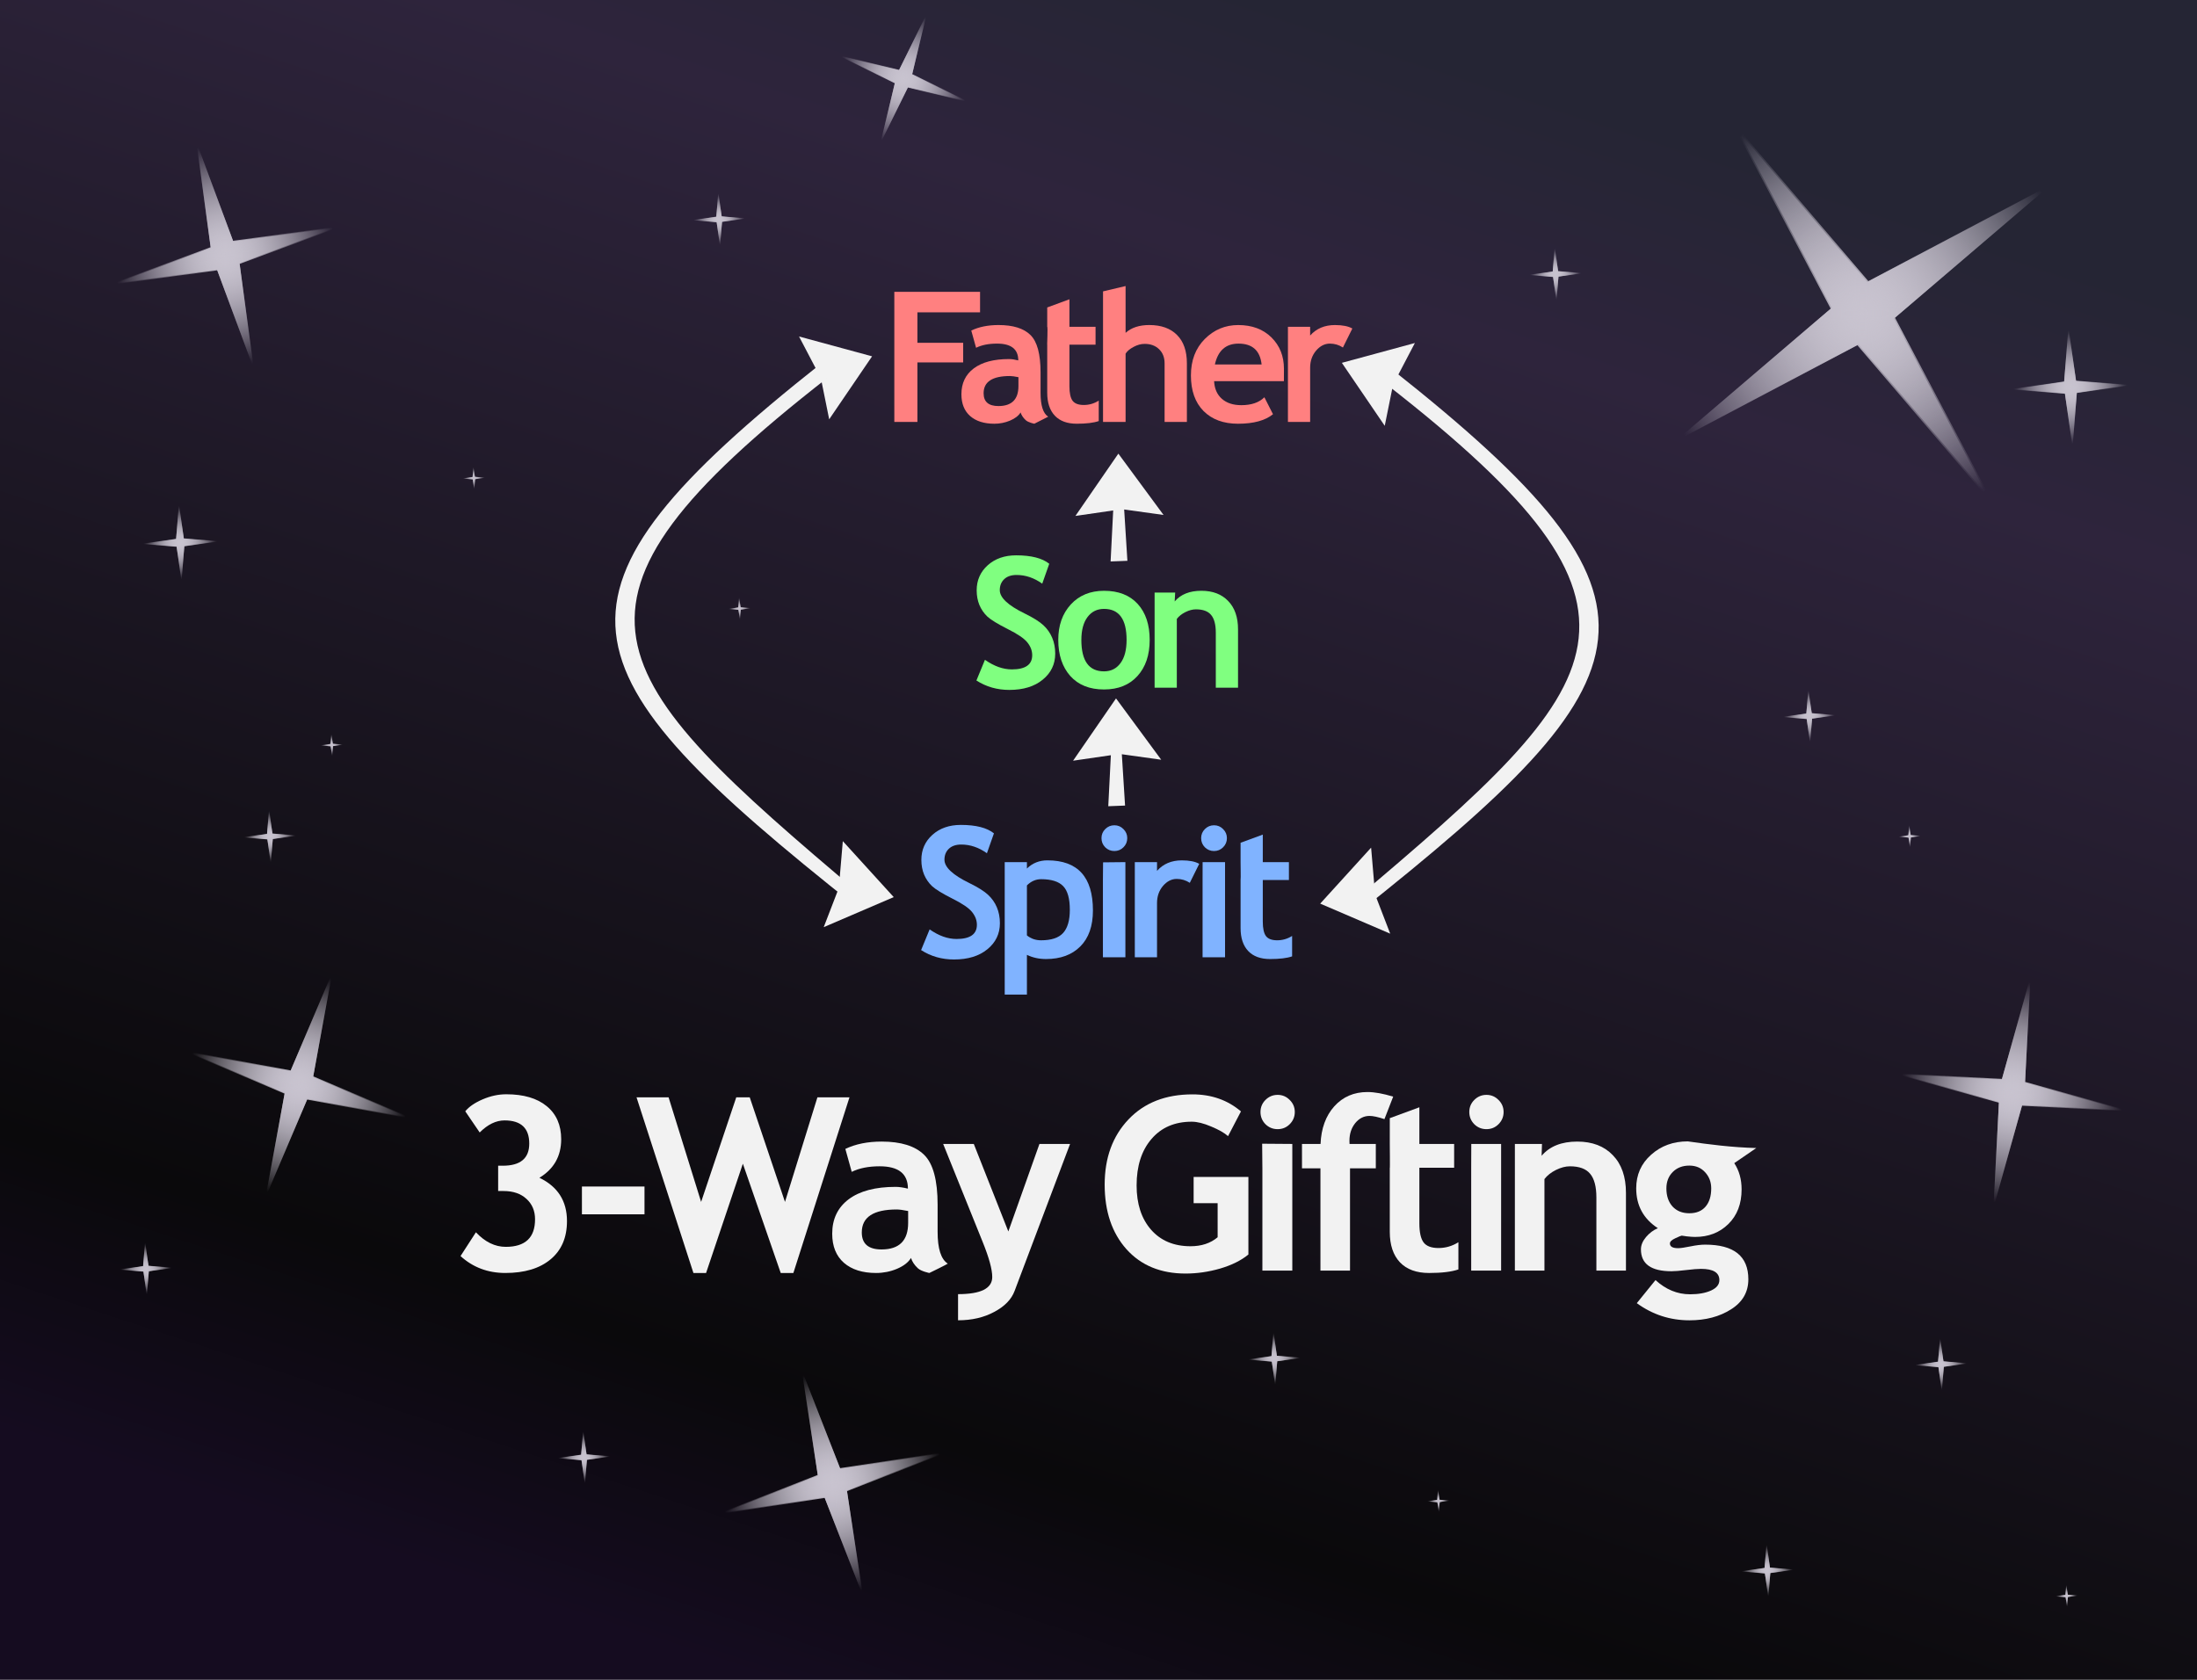 <?xml version="1.0" encoding="UTF-8" standalone="no"?>
<!-- Created with Inkscape (http://www.inkscape.org/) -->

<svg
   width="170mm"
   height="130mm"
   viewBox="0 0 170 130"
   version="1.1"
   id="svg5"
   xml:space="preserve"
   sodipodi:docname="3way.svg"
   inkscape:version="1.2.2 (732a01da63, 2022-12-09)"
   xmlns:inkscape="http://www.inkscape.org/namespaces/inkscape"
   xmlns:sodipodi="http://sodipodi.sourceforge.net/DTD/sodipodi-0.dtd"
   xmlns:xlink="http://www.w3.org/1999/xlink"
   xmlns="http://www.w3.org/2000/svg"
   xmlns:svg="http://www.w3.org/2000/svg"><sodipodi:namedview
     id="namedview7"
     pagecolor="#505050"
     bordercolor="#eeeeee"
     borderopacity="1"
     inkscape:showpageshadow="0"
     inkscape:pageopacity="0"
     inkscape:pagecheckerboard="0"
     inkscape:deskcolor="#505050"
     inkscape:document-units="mm"
     showgrid="false"
     inkscape:zoom="0.75455244"
     inkscape:cx="313.43083"
     inkscape:cy="402.88783"
     inkscape:window-width="1920"
     inkscape:window-height="1027"
     inkscape:window-x="-8"
     inkscape:window-y="-8"
     inkscape:window-maximized="1"
     inkscape:current-layer="layer1" /><defs
     id="defs2"><linearGradient
       inkscape:collect="always"
       id="linearGradient8914"><stop
         style="stop-color:#c8c3cf;stop-opacity:1;"
         offset="0"
         id="stop8910" /><stop
         style="stop-color:#c8c3cf;stop-opacity:0;"
         offset="1"
         id="stop8912" /></linearGradient><linearGradient
       inkscape:collect="always"
       id="linearGradient5442"><stop
         style="stop-color:#150c20;stop-opacity:1;"
         offset="0"
         id="stop5535" /><stop
         style="stop-color:#0a090b;stop-opacity:1;"
         offset="0.161"
         id="stop5438" /><stop
         style="stop-color:#2e243c;stop-opacity:1;"
         offset="0.855"
         id="stop5440" /><stop
         style="stop-color:#252534;stop-opacity:1;"
         offset="1"
         id="stop5533" /></linearGradient><linearGradient
       inkscape:collect="always"
       xlink:href="#linearGradient5442"
       id="linearGradient5444"
       x1="89.766"
       y1="170.416"
       x2="145.169"
       y2="1.052"
       gradientUnits="userSpaceOnUse"
       gradientTransform="matrix(0.939,0,0,0.945,8.15,5.905)" /><radialGradient
       inkscape:collect="always"
       xlink:href="#linearGradient8914"
       id="radialGradient8922"
       cx="21.214"
       cy="22.617"
       fx="21.214"
       fy="22.617"
       r="10.695"
       gradientUnits="userSpaceOnUse" /><radialGradient
       inkscape:collect="always"
       xlink:href="#linearGradient8914"
       id="radialGradient8922-5"
       cx="21.214"
       cy="22.617"
       fx="21.214"
       fy="22.617"
       r="10.695"
       gradientUnits="userSpaceOnUse" /><filter
       inkscape:collect="always"
       style="color-interpolation-filters:sRGB"
       id="filter9685"
       x="-0.163"
       y="-0.163"
       width="1.325"
       height="1.325"><feGaussianBlur
         inkscape:collect="always"
         stdDeviation="1.449"
         id="feGaussianBlur9687" /></filter><radialGradient
       inkscape:collect="always"
       xlink:href="#linearGradient8914"
       id="radialGradient8922-5-9"
       cx="21.214"
       cy="22.617"
       fx="21.214"
       fy="22.617"
       r="10.695"
       gradientUnits="userSpaceOnUse" /><filter
       inkscape:collect="always"
       style="color-interpolation-filters:sRGB"
       id="filter9685-0"
       x="-0.163"
       y="-0.163"
       width="1.325"
       height="1.325"><feGaussianBlur
         inkscape:collect="always"
         stdDeviation="1.449"
         id="feGaussianBlur9687-1" /></filter><radialGradient
       inkscape:collect="always"
       xlink:href="#linearGradient8914"
       id="radialGradient8922-7"
       cx="21.214"
       cy="22.617"
       fx="21.214"
       fy="22.617"
       r="10.695"
       gradientUnits="userSpaceOnUse" /><radialGradient
       inkscape:collect="always"
       xlink:href="#linearGradient8914"
       id="radialGradient8922-5-5"
       cx="21.214"
       cy="22.617"
       fx="21.214"
       fy="22.617"
       r="10.695"
       gradientUnits="userSpaceOnUse" /><filter
       inkscape:collect="always"
       style="color-interpolation-filters:sRGB"
       id="filter9685-3"
       x="-0.163"
       y="-0.163"
       width="1.325"
       height="1.325"><feGaussianBlur
         inkscape:collect="always"
         stdDeviation="1.449"
         id="feGaussianBlur9687-8" /></filter><radialGradient
       inkscape:collect="always"
       xlink:href="#linearGradient8914"
       id="radialGradient8922-53"
       cx="21.214"
       cy="22.617"
       fx="21.214"
       fy="22.617"
       r="10.695"
       gradientUnits="userSpaceOnUse" /><radialGradient
       inkscape:collect="always"
       xlink:href="#linearGradient8914"
       id="radialGradient8922-5-5-2"
       cx="21.214"
       cy="22.617"
       fx="21.214"
       fy="22.617"
       r="10.695"
       gradientUnits="userSpaceOnUse" /><filter
       inkscape:collect="always"
       style="color-interpolation-filters:sRGB"
       id="filter9685-3-4"
       x="-0.163"
       y="-0.163"
       width="1.325"
       height="1.325"><feGaussianBlur
         inkscape:collect="always"
         stdDeviation="1.449"
         id="feGaussianBlur9687-8-9" /></filter><radialGradient
       inkscape:collect="always"
       xlink:href="#linearGradient8914"
       id="radialGradient8922-53-1"
       cx="21.214"
       cy="22.617"
       fx="21.214"
       fy="22.617"
       r="10.695"
       gradientUnits="userSpaceOnUse" /><radialGradient
       inkscape:collect="always"
       xlink:href="#linearGradient8914"
       id="radialGradient8922-5-5-5"
       cx="21.214"
       cy="22.617"
       fx="21.214"
       fy="22.617"
       r="10.695"
       gradientUnits="userSpaceOnUse" /><filter
       inkscape:collect="always"
       style="color-interpolation-filters:sRGB"
       id="filter9685-3-0"
       x="-0.163"
       y="-0.163"
       width="1.325"
       height="1.325"><feGaussianBlur
         inkscape:collect="always"
         stdDeviation="1.449"
         id="feGaussianBlur9687-8-7" /></filter><radialGradient
       inkscape:collect="always"
       xlink:href="#linearGradient8914"
       id="radialGradient8922-53-0"
       cx="21.214"
       cy="22.617"
       fx="21.214"
       fy="22.617"
       r="10.695"
       gradientUnits="userSpaceOnUse" /><radialGradient
       inkscape:collect="always"
       xlink:href="#linearGradient8914"
       id="radialGradient8922-5-5-1"
       cx="21.214"
       cy="22.617"
       fx="21.214"
       fy="22.617"
       r="10.695"
       gradientUnits="userSpaceOnUse" /><filter
       inkscape:collect="always"
       style="color-interpolation-filters:sRGB"
       id="filter9685-3-1"
       x="-0.163"
       y="-0.163"
       width="1.325"
       height="1.325"><feGaussianBlur
         inkscape:collect="always"
         stdDeviation="1.449"
         id="feGaussianBlur9687-8-8" /></filter><radialGradient
       inkscape:collect="always"
       xlink:href="#linearGradient8914"
       id="radialGradient8922-53-08"
       cx="21.214"
       cy="22.617"
       fx="21.214"
       fy="22.617"
       r="10.695"
       gradientUnits="userSpaceOnUse" /><radialGradient
       inkscape:collect="always"
       xlink:href="#linearGradient8914"
       id="radialGradient8922-5-4"
       cx="21.214"
       cy="22.617"
       fx="21.214"
       fy="22.617"
       r="10.695"
       gradientUnits="userSpaceOnUse" /><filter
       inkscape:collect="always"
       style="color-interpolation-filters:sRGB"
       id="filter9685-1"
       x="-0.163"
       y="-0.163"
       width="1.325"
       height="1.325"><feGaussianBlur
         inkscape:collect="always"
         stdDeviation="1.449"
         id="feGaussianBlur9687-2" /></filter><radialGradient
       inkscape:collect="always"
       xlink:href="#linearGradient8914"
       id="radialGradient8922-1"
       cx="21.214"
       cy="22.617"
       fx="21.214"
       fy="22.617"
       r="10.695"
       gradientUnits="userSpaceOnUse" /><radialGradient
       inkscape:collect="always"
       xlink:href="#linearGradient8914"
       id="radialGradient8922-5-7"
       cx="21.214"
       cy="22.617"
       fx="21.214"
       fy="22.617"
       r="10.695"
       gradientUnits="userSpaceOnUse" /><filter
       inkscape:collect="always"
       style="color-interpolation-filters:sRGB"
       id="filter9685-5"
       x="-0.163"
       y="-0.163"
       width="1.325"
       height="1.325"><feGaussianBlur
         inkscape:collect="always"
         stdDeviation="1.449"
         id="feGaussianBlur9687-81" /></filter><radialGradient
       inkscape:collect="always"
       xlink:href="#linearGradient8914"
       id="radialGradient8922-71"
       cx="21.214"
       cy="22.617"
       fx="21.214"
       fy="22.617"
       r="10.695"
       gradientUnits="userSpaceOnUse" /><radialGradient
       inkscape:collect="always"
       xlink:href="#linearGradient8914"
       id="radialGradient8922-5-94"
       cx="21.214"
       cy="22.617"
       fx="21.214"
       fy="22.617"
       r="10.695"
       gradientUnits="userSpaceOnUse" /><filter
       inkscape:collect="always"
       style="color-interpolation-filters:sRGB"
       id="filter9685-14"
       x="-0.163"
       y="-0.163"
       width="1.325"
       height="1.325"><feGaussianBlur
         inkscape:collect="always"
         stdDeviation="1.449"
         id="feGaussianBlur9687-11" /></filter><radialGradient
       inkscape:collect="always"
       xlink:href="#linearGradient8914"
       id="radialGradient8922-6"
       cx="21.214"
       cy="22.617"
       fx="21.214"
       fy="22.617"
       r="10.695"
       gradientUnits="userSpaceOnUse" /><radialGradient
       inkscape:collect="always"
       xlink:href="#linearGradient8914"
       id="radialGradient8922-5-5-2-9"
       cx="21.214"
       cy="22.617"
       fx="21.214"
       fy="22.617"
       r="10.695"
       gradientUnits="userSpaceOnUse" /><filter
       inkscape:collect="always"
       style="color-interpolation-filters:sRGB"
       id="filter9685-3-4-2"
       x="-0.163"
       y="-0.163"
       width="1.325"
       height="1.325"><feGaussianBlur
         inkscape:collect="always"
         stdDeviation="1.449"
         id="feGaussianBlur9687-8-9-8" /></filter><radialGradient
       inkscape:collect="always"
       xlink:href="#linearGradient8914"
       id="radialGradient8922-53-1-7"
       cx="21.214"
       cy="22.617"
       fx="21.214"
       fy="22.617"
       r="10.695"
       gradientUnits="userSpaceOnUse" /><radialGradient
       inkscape:collect="always"
       xlink:href="#linearGradient8914"
       id="radialGradient8922-5-5-2-8"
       cx="21.214"
       cy="22.617"
       fx="21.214"
       fy="22.617"
       r="10.695"
       gradientUnits="userSpaceOnUse" /><filter
       inkscape:collect="always"
       style="color-interpolation-filters:sRGB"
       id="filter9685-3-4-7"
       x="-0.163"
       y="-0.163"
       width="1.325"
       height="1.325"><feGaussianBlur
         inkscape:collect="always"
         stdDeviation="1.449"
         id="feGaussianBlur9687-8-9-1" /></filter><radialGradient
       inkscape:collect="always"
       xlink:href="#linearGradient8914"
       id="radialGradient8922-53-1-6"
       cx="21.214"
       cy="22.617"
       fx="21.214"
       fy="22.617"
       r="10.695"
       gradientUnits="userSpaceOnUse" /><radialGradient
       inkscape:collect="always"
       xlink:href="#linearGradient8914"
       id="radialGradient8922-5-5-2-3"
       cx="21.214"
       cy="22.617"
       fx="21.214"
       fy="22.617"
       r="10.695"
       gradientUnits="userSpaceOnUse" /><filter
       inkscape:collect="always"
       style="color-interpolation-filters:sRGB"
       id="filter9685-3-4-6"
       x="-0.163"
       y="-0.163"
       width="1.325"
       height="1.325"><feGaussianBlur
         inkscape:collect="always"
         stdDeviation="1.449"
         id="feGaussianBlur9687-8-9-4" /></filter><radialGradient
       inkscape:collect="always"
       xlink:href="#linearGradient8914"
       id="radialGradient8922-53-1-4"
       cx="21.214"
       cy="22.617"
       fx="21.214"
       fy="22.617"
       r="10.695"
       gradientUnits="userSpaceOnUse" /><radialGradient
       inkscape:collect="always"
       xlink:href="#linearGradient8914"
       id="radialGradient8922-5-5-2-7"
       cx="21.214"
       cy="22.617"
       fx="21.214"
       fy="22.617"
       r="10.695"
       gradientUnits="userSpaceOnUse" /><filter
       inkscape:collect="always"
       style="color-interpolation-filters:sRGB"
       id="filter9685-3-4-3"
       x="-0.163"
       y="-0.163"
       width="1.325"
       height="1.325"><feGaussianBlur
         inkscape:collect="always"
         stdDeviation="1.449"
         id="feGaussianBlur9687-8-9-46" /></filter><radialGradient
       inkscape:collect="always"
       xlink:href="#linearGradient8914"
       id="radialGradient8922-53-1-61"
       cx="21.214"
       cy="22.617"
       fx="21.214"
       fy="22.617"
       r="10.695"
       gradientUnits="userSpaceOnUse" /><radialGradient
       inkscape:collect="always"
       xlink:href="#linearGradient8914"
       id="radialGradient8922-5-5-2-94"
       cx="21.214"
       cy="22.617"
       fx="21.214"
       fy="22.617"
       r="10.695"
       gradientUnits="userSpaceOnUse" /><filter
       inkscape:collect="always"
       style="color-interpolation-filters:sRGB"
       id="filter9685-3-4-0"
       x="-0.163"
       y="-0.163"
       width="1.325"
       height="1.325"><feGaussianBlur
         inkscape:collect="always"
         stdDeviation="1.449"
         id="feGaussianBlur9687-8-9-0" /></filter><radialGradient
       inkscape:collect="always"
       xlink:href="#linearGradient8914"
       id="radialGradient8922-53-1-69"
       cx="21.214"
       cy="22.617"
       fx="21.214"
       fy="22.617"
       r="10.695"
       gradientUnits="userSpaceOnUse" /><radialGradient
       inkscape:collect="always"
       xlink:href="#linearGradient8914"
       id="radialGradient8922-5-5-2-36"
       cx="21.214"
       cy="22.617"
       fx="21.214"
       fy="22.617"
       r="10.695"
       gradientUnits="userSpaceOnUse" /><filter
       inkscape:collect="always"
       style="color-interpolation-filters:sRGB"
       id="filter9685-3-4-5"
       x="-0.163"
       y="-0.163"
       width="1.325"
       height="1.325"><feGaussianBlur
         inkscape:collect="always"
         stdDeviation="1.449"
         id="feGaussianBlur9687-8-9-84" /></filter><radialGradient
       inkscape:collect="always"
       xlink:href="#linearGradient8914"
       id="radialGradient8922-53-1-1"
       cx="21.214"
       cy="22.617"
       fx="21.214"
       fy="22.617"
       r="10.695"
       gradientUnits="userSpaceOnUse" /><radialGradient
       inkscape:collect="always"
       xlink:href="#linearGradient8914"
       id="radialGradient8922-5-5-2-2"
       cx="21.214"
       cy="22.617"
       fx="21.214"
       fy="22.617"
       r="10.695"
       gradientUnits="userSpaceOnUse" /><filter
       inkscape:collect="always"
       style="color-interpolation-filters:sRGB"
       id="filter9685-3-4-9"
       x="-0.163"
       y="-0.163"
       width="1.325"
       height="1.325"><feGaussianBlur
         inkscape:collect="always"
         stdDeviation="1.449"
         id="feGaussianBlur9687-8-9-6" /></filter><radialGradient
       inkscape:collect="always"
       xlink:href="#linearGradient8914"
       id="radialGradient8922-53-1-73"
       cx="21.214"
       cy="22.617"
       fx="21.214"
       fy="22.617"
       r="10.695"
       gradientUnits="userSpaceOnUse" /><radialGradient
       inkscape:collect="always"
       xlink:href="#linearGradient8914"
       id="radialGradient8922-5-5-2-74"
       cx="21.214"
       cy="22.617"
       fx="21.214"
       fy="22.617"
       r="10.695"
       gradientUnits="userSpaceOnUse" /><filter
       inkscape:collect="always"
       style="color-interpolation-filters:sRGB"
       id="filter9685-3-4-05"
       x="-0.163"
       y="-0.163"
       width="1.325"
       height="1.325"><feGaussianBlur
         inkscape:collect="always"
         stdDeviation="1.449"
         id="feGaussianBlur9687-8-9-44" /></filter><radialGradient
       inkscape:collect="always"
       xlink:href="#linearGradient8914"
       id="radialGradient8922-53-1-8"
       cx="21.214"
       cy="22.617"
       fx="21.214"
       fy="22.617"
       r="10.695"
       gradientUnits="userSpaceOnUse" /><radialGradient
       inkscape:collect="always"
       xlink:href="#linearGradient8914"
       id="radialGradient8922-5-5-58"
       cx="21.214"
       cy="22.617"
       fx="21.214"
       fy="22.617"
       r="10.695"
       gradientUnits="userSpaceOnUse" /><filter
       inkscape:collect="always"
       style="color-interpolation-filters:sRGB"
       id="filter9685-3-2"
       x="-0.163"
       y="-0.163"
       width="1.325"
       height="1.325"><feGaussianBlur
         inkscape:collect="always"
         stdDeviation="1.449"
         id="feGaussianBlur9687-8-6" /></filter><radialGradient
       inkscape:collect="always"
       xlink:href="#linearGradient8914"
       id="radialGradient8922-53-8"
       cx="21.214"
       cy="22.617"
       fx="21.214"
       fy="22.617"
       r="10.695"
       gradientUnits="userSpaceOnUse" /><radialGradient
       inkscape:collect="always"
       xlink:href="#linearGradient8914"
       id="radialGradient8922-5-5-4"
       cx="21.214"
       cy="22.617"
       fx="21.214"
       fy="22.617"
       r="10.695"
       gradientUnits="userSpaceOnUse" /><filter
       inkscape:collect="always"
       style="color-interpolation-filters:sRGB"
       id="filter9685-3-04"
       x="-0.163"
       y="-0.163"
       width="1.325"
       height="1.325"><feGaussianBlur
         inkscape:collect="always"
         stdDeviation="1.449"
         id="feGaussianBlur9687-8-79" /></filter><radialGradient
       inkscape:collect="always"
       xlink:href="#linearGradient8914"
       id="radialGradient8922-53-7"
       cx="21.214"
       cy="22.617"
       fx="21.214"
       fy="22.617"
       r="10.695"
       gradientUnits="userSpaceOnUse" /><radialGradient
       inkscape:collect="always"
       xlink:href="#linearGradient8914"
       id="radialGradient8922-5-5-0"
       cx="21.214"
       cy="22.617"
       fx="21.214"
       fy="22.617"
       r="10.695"
       gradientUnits="userSpaceOnUse" /><filter
       inkscape:collect="always"
       style="color-interpolation-filters:sRGB"
       id="filter9685-3-8"
       x="-0.163"
       y="-0.163"
       width="1.325"
       height="1.325"><feGaussianBlur
         inkscape:collect="always"
         stdDeviation="1.449"
         id="feGaussianBlur9687-8-86" /></filter><radialGradient
       inkscape:collect="always"
       xlink:href="#linearGradient8914"
       id="radialGradient8922-53-6"
       cx="21.214"
       cy="22.617"
       fx="21.214"
       fy="22.617"
       r="10.695"
       gradientUnits="userSpaceOnUse" /><radialGradient
       inkscape:collect="always"
       xlink:href="#linearGradient8914"
       id="radialGradient8922-5-5-06"
       cx="21.214"
       cy="22.617"
       fx="21.214"
       fy="22.617"
       r="10.695"
       gradientUnits="userSpaceOnUse" /><filter
       inkscape:collect="always"
       style="color-interpolation-filters:sRGB"
       id="filter9685-3-07"
       x="-0.163"
       y="-0.163"
       width="1.325"
       height="1.325"><feGaussianBlur
         inkscape:collect="always"
         stdDeviation="1.449"
         id="feGaussianBlur9687-8-81" /></filter><radialGradient
       inkscape:collect="always"
       xlink:href="#linearGradient8914"
       id="radialGradient8922-53-5"
       cx="21.214"
       cy="22.617"
       fx="21.214"
       fy="22.617"
       r="10.695"
       gradientUnits="userSpaceOnUse" /><radialGradient
       inkscape:collect="always"
       xlink:href="#linearGradient8914"
       id="radialGradient8922-5-5-03"
       cx="21.214"
       cy="22.617"
       fx="21.214"
       fy="22.617"
       r="10.695"
       gradientUnits="userSpaceOnUse" /><filter
       inkscape:collect="always"
       style="color-interpolation-filters:sRGB"
       id="filter9685-3-5"
       x="-0.163"
       y="-0.163"
       width="1.325"
       height="1.325"><feGaussianBlur
         inkscape:collect="always"
         stdDeviation="1.449"
         id="feGaussianBlur9687-8-811" /></filter><radialGradient
       inkscape:collect="always"
       xlink:href="#linearGradient8914"
       id="radialGradient8922-53-2"
       cx="21.214"
       cy="22.617"
       fx="21.214"
       fy="22.617"
       r="10.695"
       gradientUnits="userSpaceOnUse" /><radialGradient
       inkscape:collect="always"
       xlink:href="#linearGradient8914"
       id="radialGradient8922-5-94-1"
       cx="21.214"
       cy="22.617"
       fx="21.214"
       fy="22.617"
       r="10.695"
       gradientUnits="userSpaceOnUse" /><filter
       inkscape:collect="always"
       style="color-interpolation-filters:sRGB"
       id="filter9685-14-8"
       x="-0.163"
       y="-0.163"
       width="1.325"
       height="1.325"><feGaussianBlur
         inkscape:collect="always"
         stdDeviation="1.449"
         id="feGaussianBlur9687-11-5" /></filter><radialGradient
       inkscape:collect="always"
       xlink:href="#linearGradient8914"
       id="radialGradient8922-6-3"
       cx="21.214"
       cy="22.617"
       fx="21.214"
       fy="22.617"
       r="10.695"
       gradientUnits="userSpaceOnUse" /></defs><g
     inkscape:label="Layer 1"
     inkscape:groupmode="layer"
     id="layer1"><g
       id="g550"
       transform="matrix(0.806,0,0,0.806,1.091,0.849)"><rect
         style="fill:url(#linearGradient5444);fill-opacity:1;stroke-width:0.349;stroke-miterlimit:3.6"
         id="rect5384"
         width="212.143"
         height="162"
         x="-1.403"
         y="-1.052" /><path
         d="m 86.721,28.937 v 2.925 h 4.393 v 1.885 h -4.393 v 5.715 H 84.504 V 26.967 h 8.231 v 1.97 z"
         style="font-weight:bold;font-size:17.468px;font-family:'Trebuchet MS';-inkscape-font-specification:'Trebuchet MS Bold';text-align:center;text-anchor:middle;fill:#ff8080;stroke-width:0.37;stroke-miterlimit:3.6"
         id="path681" /><path
         d="m 96.625,38.549 c -0.193,0.318 -0.532,0.58 -1.015,0.785 -0.478,0.199 -0.978,0.299 -1.501,0.299 -0.984,0 -1.757,-0.245 -2.32,-0.734 -0.563,-0.495 -0.844,-1.194 -0.844,-2.098 0,-1.058 0.395,-1.885 1.186,-2.482 0.796,-0.597 1.925,-0.896 3.386,-0.896 0.25,0 0.546,0.043 0.887,0.128 0,-1.075 -0.679,-1.612 -2.038,-1.612 -0.802,0 -1.473,0.134 -2.013,0.401 l -0.461,-1.655 c 0.734,-0.353 1.606,-0.529 2.618,-0.529 1.393,0 2.414,0.318 3.062,0.955 0.648,0.631 0.972,1.831 0.972,3.599 v 1.953 c 0,1.217 0.245,1.982 0.734,2.294 0.002,0.004 -1.331,0.674 -1.331,0.674 -0.01,0.002 -0.583,-0.114 -0.827,-0.341 -0.245,-0.227 -0.409,-0.475 -0.495,-0.742 z m -0.205,-3.386 c -0.364,-0.074 -0.637,-0.111 -0.819,-0.111 -1.683,0 -2.525,0.552 -2.525,1.655 0,0.819 0.475,1.228 1.424,1.228 1.279,0 1.919,-0.64 1.919,-1.919 z"
         style="font-weight:bold;font-size:17.468px;font-family:'Trebuchet MS';-inkscape-font-specification:'Trebuchet MS Bold';text-align:center;text-anchor:middle;fill:#ff8080;stroke-width:0.37;stroke-miterlimit:3.6"
         id="path683"
         sodipodi:nodetypes="ccscscscsccscssccsccssssc" /><path
         d="m 99.183,32.041 c -0.025,0.125 0.072,-1.711 0,-1.714 v -1.859 l 2.132,-0.785 v 2.644 h 2.508 v 1.714 h -2.508 v 4 c 0,0.654 0.102,1.117 0.307,1.39 0.205,0.267 0.563,0.401 1.075,0.401 0.512,0 0.989,-0.139 1.433,-0.418 v 1.962 c -0.495,0.171 -1.2,0.256 -2.115,0.256 -0.91,0 -1.609,-0.256 -2.098,-0.768 -0.489,-0.517 -0.734,-1.251 -0.734,-2.201 z"
         style="font-weight:bold;font-size:17.468px;font-family:'Trebuchet MS';-inkscape-font-specification:'Trebuchet MS Bold';text-align:center;text-anchor:middle;fill:#ff8080;stroke-width:0.37;stroke-miterlimit:3.6"
         id="path685"
         sodipodi:nodetypes="ccccccccscsccscsc" /><path
         d="m 110.451,39.462 v -5.629 q 0,-0.844 -0.529,-1.356 -0.529,-0.512 -1.382,-0.512 -0.529,0 -1.066,0.29 -0.537,0.281 -0.768,0.648 v 6.559 h -2.166 v -12.538 l 2.166,-0.512 v 4.495 q 0.827,-0.751 2.277,-0.751 1.714,0 2.661,0.955 0.947,0.947 0.947,2.721 v 5.629 z"
         style="font-weight:bold;font-size:17.468px;font-family:'Trebuchet MS';-inkscape-font-specification:'Trebuchet MS Bold';text-align:center;text-anchor:middle;fill:#ff8080;stroke-width:0.37;stroke-miterlimit:3.6"
         id="path687" /><path
         d="m 121.903,35.547 h -6.7 c 0.04,0.728 0.29,1.294 0.751,1.697 0.461,0.404 1.08,0.606 1.859,0.606 0.972,0 1.712,-0.253 2.218,-0.759 l 0.827,1.629 c -0.751,0.608 -1.871,0.913 -3.36,0.913 -1.393,0 -2.496,-0.407 -3.309,-1.22 -0.807,-0.819 -1.211,-1.959 -1.211,-3.42 0,-1.439 0.444,-2.604 1.331,-3.497 0.893,-0.893 1.962,-1.339 3.207,-1.339 1.325,0 2.388,0.395 3.19,1.186 0.802,0.79 1.203,1.797 1.203,3.019 0,0.262 -0.004,1.186 -0.004,1.186 z m -6.623,-1.603 h 4.486 c -0.148,-1.336 -0.887,-2.004 -2.218,-2.004 -1.217,0 -1.973,0.668 -2.269,2.004 z"
         style="font-weight:bold;font-size:17.468px;font-family:'Trebuchet MS';-inkscape-font-specification:'Trebuchet MS Bold';text-align:center;text-anchor:middle;fill:#ff8080;stroke-width:0.37;stroke-miterlimit:3.6"
         id="path689"
         sodipodi:nodetypes="ccssccscscssscccsc" /><path
         d="m 127.571,32.314 q -0.571,-0.375 -1.254,-0.375 -0.742,0 -1.322,0.674 -0.571,0.674 -0.571,1.646 v 5.203 h -2.132 v -9.135 h 2.132 V 31.163 q 0.896,-1.006 2.38,-1.006 1.092,0 1.672,0.333 z"
         style="font-weight:bold;font-size:17.468px;font-family:'Trebuchet MS';-inkscape-font-specification:'Trebuchet MS Bold';text-align:center;text-anchor:middle;fill:#ff8080;stroke-width:0.37;stroke-miterlimit:3.6"
         id="path691" /><path
         d="m 92.385,64.287 0.819,-1.987 q 1.313,0.921 2.584,0.921 1.953,0 1.953,-1.365 0,-0.64 -0.461,-1.22 -0.461,-0.58 -1.902,-1.296 -1.433,-0.725 -1.936,-1.186 -0.495,-0.469 -0.768,-1.109 -0.264,-0.64 -0.264,-1.416 0,-1.45 1.058,-2.405 1.066,-0.955 2.729,-0.955 2.166,0 3.181,0.81 l -0.674,1.911 Q 97.536,54.154 96.24,54.154 q -0.768,0 -1.194,0.409 -0.418,0.401 -0.418,1.049 0,1.075 2.38,2.235 1.254,0.614 1.808,1.134 0.554,0.512 0.844,1.203 0.29,0.682 0.29,1.527 0,1.518 -1.203,2.499 -1.194,0.981 -3.207,0.981 -1.748,0 -3.156,-0.904 z"
         style="font-weight:bold;font-size:17.468px;font-family:'Trebuchet MS';-inkscape-font-specification:'Trebuchet MS Bold';text-align:center;text-anchor:middle;fill:#80ff80;stroke-width:0.37;stroke-miterlimit:3.6"
         id="path694" /><path
         d="m 100.242,60.389 q 0,-2.09 1.203,-3.403 1.211,-1.313 3.19,-1.313 2.081,0 3.233,1.262 1.151,1.262 1.151,3.454 0,2.183 -1.177,3.471 -1.168,1.288 -3.207,1.288 -2.081,0 -3.241,-1.296 -1.151,-1.305 -1.151,-3.463 z m 2.218,0 q 0,3.019 2.175,3.019 0.998,0 1.578,-0.785 0.589,-0.785 0.589,-2.235 0,-2.977 -2.166,-2.977 -0.998,0 -1.586,0.785 -0.589,0.785 -0.589,2.192 z"
         style="font-weight:bold;font-size:17.468px;font-family:'Trebuchet MS';-inkscape-font-specification:'Trebuchet MS Bold';text-align:center;text-anchor:middle;fill:#80ff80;stroke-width:0.37;stroke-miterlimit:3.6"
         id="path696" /><path
         d="m 115.367,64.977 v -5.28 c 0,-0.779 -0.151,-1.348 -0.452,-1.706 -0.296,-0.358 -0.782,-0.537 -1.458,-0.537 -0.313,0 -0.648,0.088 -1.006,0.264 -0.353,0.176 -0.628,0.395 -0.827,0.657 v 6.602 h -2.132 v -9.135 h 1.974 l -0.046,0.853 c 0.58,-0.682 1.436,-1.023 2.567,-1.023 1.086,0 1.942,0.327 2.567,0.981 0.631,0.648 0.947,1.555 0.947,2.721 v 5.604 z"
         style="font-weight:bold;font-size:17.468px;font-family:'Trebuchet MS';-inkscape-font-specification:'Trebuchet MS Bold';text-align:center;text-anchor:middle;fill:#80ff80;stroke-width:0.37;stroke-miterlimit:3.6"
         id="path698"
         sodipodi:nodetypes="cscscccccccscscc" /><path
         d="m 87.075,90.171 0.819,-1.987 q 1.313,0.921 2.584,0.921 1.953,0 1.953,-1.365 0,-0.64 -0.461,-1.22 -0.461,-0.58 -1.902,-1.296 -1.433,-0.725 -1.936,-1.186 -0.495,-0.469 -0.768,-1.109 -0.264,-0.64 -0.264,-1.416 0,-1.45 1.058,-2.405 1.066,-0.955 2.729,-0.955 2.166,0 3.181,0.81 l -0.674,1.911 q -1.168,-0.836 -2.465,-0.836 -0.768,0 -1.194,0.409 -0.418,0.401 -0.418,1.049 0,1.075 2.38,2.235 1.254,0.614 1.808,1.134 0.554,0.512 0.844,1.203 0.29,0.682 0.29,1.527 0,1.518 -1.203,2.499 -1.194,0.981 -3.207,0.981 -1.748,0 -3.156,-0.904 z"
         style="font-weight:bold;font-size:17.468px;font-family:'Trebuchet MS';-inkscape-font-specification:'Trebuchet MS Bold';text-align:center;text-anchor:middle;fill:#80b3ff;stroke-width:0.37;stroke-miterlimit:3.6"
         id="path701" /><path
         d="m 97.234,90.631 v 3.813 H 95.102 V 81.727 h 2.132 v 0.614 q 0.802,-0.785 1.97,-0.785 4.367,0 4.367,4.81 0,2.243 -1.211,3.454 -1.203,1.211 -3.292,1.211 -1.006,0 -1.834,-0.401 z m 0,-6.67 v 4.802 q 0.58,0.469 1.356,0.469 1.476,0 2.115,-0.699 0.648,-0.708 0.648,-2.226 0,-1.621 -0.64,-2.277 -0.64,-0.665 -2.115,-0.665 -0.768,0 -1.365,0.597 z"
         style="font-weight:bold;font-size:17.468px;font-family:'Trebuchet MS';-inkscape-font-specification:'Trebuchet MS Bold';text-align:center;text-anchor:middle;fill:#80b3ff;stroke-width:0.37;stroke-miterlimit:3.6"
         id="path703" /><path
         d="m 105.629,78.187 c 0.341,0 0.631,0.122 0.87,0.367 0.244,0.239 0.367,0.529 0.367,0.87 0,0.341 -0.122,0.634 -0.367,0.879 -0.239,0.239 -0.529,0.358 -0.87,0.358 -0.341,0 -0.634,-0.119 -0.879,-0.358 -0.239,-0.245 -0.358,-0.537 -0.358,-0.879 0,-0.341 0.119,-0.631 0.358,-0.87 0.245,-0.245 0.537,-0.367 0.879,-0.367 z m -1.1,12.674 v -7.386 l 0.015,-1.727 2.143,-0.022 v 9.135 z"
         style="font-weight:bold;font-size:17.468px;font-family:'Trebuchet MS';-inkscape-font-specification:'Trebuchet MS Bold';text-align:center;text-anchor:middle;fill:#80b3ff;stroke-width:0.37;stroke-miterlimit:3.6"
         id="path705"
         sodipodi:nodetypes="scssscssscccccc" /><path
         d="m 112.871,83.714 q -0.571,-0.375 -1.254,-0.375 -0.742,0 -1.322,0.674 -0.571,0.674 -0.571,1.646 v 5.203 h -2.132 v -9.135 h 2.132 v 0.836 q 0.896,-1.006 2.38,-1.006 1.092,0 1.672,0.333 z"
         style="font-weight:bold;font-size:17.468px;font-family:'Trebuchet MS';-inkscape-font-specification:'Trebuchet MS Bold';text-align:center;text-anchor:middle;fill:#80b3ff;stroke-width:0.37;stroke-miterlimit:3.6"
         id="path707" /><path
         d="m 115.197,78.187 c 0.341,0 0.631,0.122 0.87,0.367 0.244,0.239 0.367,0.529 0.367,0.87 0,0.341 -0.122,0.634 -0.367,0.879 -0.239,0.239 -0.529,0.358 -0.87,0.358 -0.341,0 -0.634,-0.119 -0.879,-0.358 -0.239,-0.245 -0.358,-0.537 -0.358,-0.879 0,-0.341 0.119,-0.631 0.358,-0.87 0.245,-0.245 0.537,-0.367 0.879,-0.367 z m -1.1,12.674 v -7.386 l 0.004,-1.748 h 2.154 v 9.135 z"
         style="font-weight:bold;font-size:17.468px;font-family:'Trebuchet MS';-inkscape-font-specification:'Trebuchet MS Bold';text-align:center;text-anchor:middle;fill:#80b3ff;stroke-width:0.37;stroke-miterlimit:3.6"
         id="path709"
         sodipodi:nodetypes="scssscssscccccc" /><path
         d="m 117.746,83.441 c 0.034,-0.098 -0.008,-1.618 0,-1.714 v -1.859 l 2.132,-0.785 v 2.644 h 2.508 v 1.714 h -2.508 v 4 c 0,0.654 0.102,1.117 0.307,1.39 0.205,0.267 0.563,0.401 1.075,0.401 0.512,0 0.989,-0.139 1.433,-0.418 v 1.962 c -0.495,0.171 -1.2,0.256 -2.115,0.256 -0.91,0 -1.609,-0.256 -2.098,-0.768 -0.489,-0.517 -0.734,-1.251 -0.734,-2.201 z"
         style="font-weight:bold;font-size:17.468px;font-family:'Trebuchet MS';-inkscape-font-specification:'Trebuchet MS Bold';text-align:center;text-anchor:middle;fill:#80b3ff;stroke-width:0.37;stroke-miterlimit:3.6"
         id="path711"
         sodipodi:nodetypes="ccccccccscsccscsc" /><g
         id="g3092"
         transform="translate(5.207,-9.67)"><path
           d="m 37.652,129.222 1.476,-2.283 q 1.317,1.397 2.862,1.397 2.816,0 2.816,-2.646 0,-1.204 -0.818,-1.953 -0.818,-0.761 -2.203,-0.761 h -0.522 v -2.43 h 0.443 q 2.544,0 2.544,-2.124 0,-2.226 -2.373,-2.226 -1.226,0 -2.385,1.158 l -1.385,-2.033 q 0.534,-0.659 1.669,-1.147 1.136,-0.488 2.271,-0.488 2.487,0 3.872,1.136 1.397,1.136 1.397,3.18 0,2.43 -2.09,3.702 2.646,1.272 2.646,4.156 0,2.373 -1.579,3.679 -1.567,1.306 -4.338,1.306 -2.521,0 -4.304,-1.624 z"
           style="font-weight:bold;font-size:23.258px;font-family:'Trebuchet MS';-inkscape-font-specification:'Trebuchet MS Bold';text-align:center;text-anchor:middle;fill:#f2f2f2;stroke-width:0.493;stroke-miterlimit:3.6"
           id="path714" /><path
           d="m 49.306,125.213 v -2.669 h 6.007 v 2.669 z"
           style="font-weight:bold;font-size:23.258px;font-family:'Trebuchet MS';-inkscape-font-specification:'Trebuchet MS Bold';text-align:center;text-anchor:middle;fill:#f2f2f2;stroke-width:0.493;stroke-miterlimit:3.6"
           id="path716" /><path
           d="m 69.606,130.846 h -1.215 l -3.634,-10.493 -3.532,10.493 H 60.01 l -5.462,-16.864 h 3.078 l 3.123,10.039 3.373,-10.039 h 1.295 l 3.384,10.039 3.112,-10.039 h 3.078 z"
           style="font-weight:bold;font-size:23.258px;font-family:'Trebuchet MS';-inkscape-font-specification:'Trebuchet MS Bold';text-align:center;text-anchor:middle;fill:#f2f2f2;stroke-width:0.493;stroke-miterlimit:3.6"
           id="path718" /><path
           d="m 80.897,129.404 c -0.257,0.424 -0.708,0.772 -1.351,1.045 -0.636,0.265 -1.302,0.397 -1.999,0.397 -1.31,0 -2.339,-0.326 -3.089,-0.977 -0.75,-0.659 -1.124,-1.59 -1.124,-2.794 0,-1.408 0.526,-2.51 1.579,-3.305 1.06,-0.795 2.563,-1.192 4.508,-1.192 0.333,0 0.727,0.057 1.181,0.17 0,-1.431 -0.905,-2.146 -2.714,-2.146 -1.067,0 -1.961,0.178 -2.68,0.534 l -0.613,-2.203 c 0.977,-0.469 2.139,-0.704 3.486,-0.704 1.855,0 3.214,0.424 4.077,1.272 0.863,0.84 1.295,2.438 1.295,4.792 v 2.601 c 0,1.62 0.326,2.638 0.977,3.055 0.004,0.026 -1.764,0.903 -1.772,0.897 0,0 -0.776,-0.151 -1.102,-0.454 -0.326,-0.303 -0.545,-0.632 -0.659,-0.988 z m -0.273,-4.508 c -0.485,-0.098 -0.848,-0.148 -1.09,-0.148 -2.241,0 -3.361,0.734 -3.361,2.203 0,1.09 0.632,1.635 1.896,1.635 1.703,0 2.555,-0.852 2.555,-2.555 z"
           style="font-weight:bold;font-size:23.258px;font-family:'Trebuchet MS';-inkscape-font-specification:'Trebuchet MS Bold';text-align:center;text-anchor:middle;fill:#f2f2f2;stroke-width:0.493;stroke-miterlimit:3.6"
           id="path720"
           sodipodi:nodetypes="ccscscscsccscssccsccssssc" /><path
           d="m 90.843,132.572 q -0.454,1.215 -1.953,2.01 -1.488,0.806 -3.475,0.806 v -2.51 q 3.282,0 3.282,-1.647 0,-1.09 -0.908,-3.339 l -3.804,-9.437 h 2.941 l 3.316,8.404 2.987,-8.404 h 2.941 z"
           style="font-weight:bold;font-size:23.258px;font-family:'Trebuchet MS';-inkscape-font-specification:'Trebuchet MS Bold';text-align:center;text-anchor:middle;fill:#f2f2f2;stroke-width:0.493;stroke-miterlimit:3.6"
           id="path722" /><path
           d="m 112.574,115.333 -1.238,2.373 q -0.522,-0.466 -1.613,-0.92 -1.09,-0.466 -1.874,-0.466 -2.453,0 -3.872,1.669 -1.42,1.658 -1.42,4.452 0,2.657 1.385,4.247 1.397,1.59 3.793,1.59 1.579,0 2.601,-0.863 v -3.271 h -2.305 v -2.521 h 5.258 v 7.45 q -1.056,0.863 -2.725,1.351 -1.658,0.477 -3.305,0.477 -3.577,0 -5.678,-2.339 -2.09,-2.351 -2.09,-6.201 0,-3.85 2.283,-6.257 2.283,-2.408 6.144,-2.408 2.737,0 4.656,1.635 z"
           style="font-weight:bold;font-size:23.258px;font-family:'Trebuchet MS';-inkscape-font-specification:'Trebuchet MS Bold';text-align:center;text-anchor:middle;fill:#f2f2f2;stroke-width:0.493;stroke-miterlimit:3.6"
           id="path724" /><path
           d="m 116.097,113.744 c 0.454,0 0.84,0.163 1.158,0.488 0.326,0.318 0.488,0.704 0.488,1.158 0,0.454 -0.163,0.844 -0.488,1.17 -0.318,0.318 -0.704,0.477 -1.158,0.477 -0.454,0 -0.844,-0.159 -1.17,-0.477 -0.318,-0.326 -0.477,-0.715 -0.477,-1.17 0,-0.454 0.159,-0.84 0.477,-1.158 0.326,-0.326 0.715,-0.488 1.17,-0.488 z m -1.465,16.875 v -9.835 l -0.022,-2.35 2.895,0.022 v 12.163 z"
           style="font-weight:bold;font-size:23.258px;font-family:'Trebuchet MS';-inkscape-font-specification:'Trebuchet MS Bold';text-align:center;text-anchor:middle;fill:#f2f2f2;stroke-width:0.493;stroke-miterlimit:3.6"
           id="path726"
           sodipodi:nodetypes="scssscssscccccc" /><path
           d="m 126.35,116.072 q -0.931,-0.307 -1.431,-0.307 -0.806,0 -1.374,0.693 -0.556,0.693 -0.556,1.703 0,0.148 0.011,0.295 h 2.521 v 2.339 h -2.476 v 9.823 h -2.839 v -9.823 h -1.772 v -2.339 h 1.783 q 0.091,-2.237 1.317,-3.611 1.238,-1.374 3.191,-1.374 1.011,0 2.464,0.443 z"
           style="font-weight:bold;font-size:23.258px;font-family:'Trebuchet MS';-inkscape-font-specification:'Trebuchet MS Bold';text-align:center;text-anchor:middle;fill:#f2f2f2;stroke-width:0.493;stroke-miterlimit:3.6"
           id="path728" /><path
           d="m 126.863,120.739 c 0.028,0.226 0,-2.283 0,-2.283 v -2.476 l 2.839,-1.045 v 3.52 h 3.339 v 2.283 h -3.339 v 5.326 c 0,0.871 0.136,1.488 0.409,1.851 0.273,0.356 0.75,0.534 1.431,0.534 0.681,0 1.317,-0.185 1.908,-0.556 v 2.612 c -0.659,0.227 -1.597,0.341 -2.816,0.341 -1.211,0 -2.143,-0.341 -2.794,-1.022 -0.651,-0.689 -0.977,-1.666 -0.977,-2.93 z"
           style="font-weight:bold;font-size:23.258px;font-family:'Trebuchet MS';-inkscape-font-specification:'Trebuchet MS Bold';text-align:center;text-anchor:middle;fill:#f2f2f2;stroke-width:0.493;stroke-miterlimit:3.6"
           id="path730"
           sodipodi:nodetypes="ccccccccscsccscsc" /><path
           d="m 136.143,113.744 c 0.454,0 0.84,0.163 1.158,0.488 0.326,0.318 0.488,0.704 0.488,1.158 0,0.454 -0.163,0.844 -0.488,1.17 -0.318,0.318 -0.704,0.477 -1.158,0.477 -0.454,0 -0.844,-0.159 -1.17,-0.477 -0.318,-0.326 -0.477,-0.715 -0.477,-1.17 0,-0.454 0.159,-0.84 0.477,-1.158 0.326,-0.326 0.715,-0.488 1.17,-0.488 z m -1.465,16.875 v -9.835 l 0.009,-2.328 h 2.864 v 12.163 z"
           style="font-weight:bold;font-size:23.258px;font-family:'Trebuchet MS';-inkscape-font-specification:'Trebuchet MS Bold';text-align:center;text-anchor:middle;fill:#f2f2f2;stroke-width:0.493;stroke-miterlimit:3.6"
           id="path732"
           sodipodi:nodetypes="scssscssscccccc" /><path
           d="m 146.697,130.619 v -7.03 c 0,-1.037 -0.201,-1.794 -0.602,-2.271 -0.394,-0.477 -1.041,-0.715 -1.942,-0.715 -0.416,0 -0.863,0.117 -1.34,0.352 -0.469,0.235 -0.837,0.526 -1.102,0.874 v 8.79 h -2.839 V 118.456 h 2.602 l -0.035,1.136 c 0.772,-0.908 1.912,-1.363 3.418,-1.363 1.446,0 2.585,0.435 3.418,1.306 0.84,0.863 1.261,2.071 1.261,3.623 v 7.461 z"
           style="font-weight:bold;font-size:23.258px;font-family:'Trebuchet MS';-inkscape-font-specification:'Trebuchet MS Bold';text-align:center;text-anchor:middle;fill:#f2f2f2;stroke-width:0.493;stroke-miterlimit:3.6"
           id="path734"
           sodipodi:nodetypes="cscscccccccscscc" /><path
           d="m 150.578,133.742 1.794,-2.214 c 0.992,0.908 2.097,1.363 3.316,1.363 0.818,0 1.491,-0.121 2.021,-0.363 0.53,-0.242 0.795,-0.575 0.795,-0.999 0,-0.719 -0.587,-1.079 -1.76,-1.079 -0.318,0 -0.791,0.038 -1.42,0.114 -0.628,0.076 -1.102,0.114 -1.42,0.114 -1.953,0 -2.93,-0.7 -2.93,-2.101 0,-0.401 0.163,-0.795 0.488,-1.181 0.326,-0.386 0.704,-0.67 1.136,-0.852 -1.385,-0.901 -2.078,-2.177 -2.078,-3.827 0,-1.302 0.477,-2.377 1.431,-3.225 0.954,-0.856 2.127,-1.283 3.52,-1.283 2.041,0.292 4.234,0.578 6.576,0.639 l -2.113,1.45 c 0.469,0.712 0.704,1.552 0.704,2.521 0,1.385 -0.424,2.495 -1.272,3.327 -0.84,0.825 -1.904,1.238 -3.191,1.238 -0.204,0 -0.477,-0.019 -0.818,-0.057 l -0.466,-0.068 c -0.053,0 -0.257,0.083 -0.613,0.25 -0.348,0.159 -0.522,0.326 -0.522,0.5 0,0.303 0.261,0.454 0.784,0.454 0.235,0 0.628,-0.057 1.181,-0.17 0.553,-0.114 1.026,-0.17 1.42,-0.17 2.763,0 4.145,1.109 4.145,3.327 0,1.226 -0.553,2.188 -1.658,2.884 -1.105,0.704 -2.438,1.056 -3.997,1.056 -1.862,0 -3.547,-0.549 -5.054,-1.647 z m 2.839,-11.016 c 0,0.719 0.197,1.298 0.591,1.738 0.401,0.432 0.939,0.647 1.613,0.647 0.674,0 1.192,-0.212 1.556,-0.636 0.363,-0.424 0.545,-1.007 0.545,-1.749 0,-0.613 -0.197,-1.132 -0.591,-1.556 -0.386,-0.424 -0.89,-0.636 -1.51,-0.636 -0.651,0 -1.181,0.204 -1.59,0.613 -0.409,0.409 -0.613,0.935 -0.613,1.579 z"
           style="font-weight:bold;font-size:23.258px;font-family:'Trebuchet MS';-inkscape-font-specification:'Trebuchet MS Bold';text-align:center;text-anchor:middle;fill:#f2f2f2;stroke-width:0.493;stroke-miterlimit:3.6"
           id="path736"
           sodipodi:nodetypes="ccsssssssscsccccscscccssssscsscscssscsss" /></g><path
         style="fill:#f2f2f2;stroke-width:0.37;stroke-miterlimit:3.6"
         d="m 106.012,42.504 -4.122,5.982 3.626,-0.527 -0.248,4.897 1.612,-0.062 -0.31,-4.928 3.781,0.527 z"
         id="path526"
         sodipodi:nodetypes="cccccccc" /><path
         style="fill:#f2f2f2;stroke-width:0.37;stroke-miterlimit:3.6"
         d="m 105.788,66.006 -4.122,5.982 3.626,-0.527 -0.248,4.897 1.612,-0.062 -0.31,-4.928 3.781,0.527 z"
         id="path526-6"
         sodipodi:nodetypes="cccccccc" /><g
         id="g3041"
         transform="translate(0,0.496)"><path
           style="fill:#f2f2f2;stroke-width:0.37;stroke-miterlimit:3.6"
           d="m 82.368,32.664 -7.011,-1.904 1.7,3.246 c -0.071,-0.025 0.522,0.872 0.437,0.963 l 0.757,3.742 z"
           id="path526-1"
           sodipodi:nodetypes="cccccc" /><path
           style="fill:#f2f2f2;stroke-width:0.37;stroke-miterlimit:3.6"
           d="m 84.447,84.589 -4.888,-5.374 -0.311,3.651 c -0.046,-0.059 -0.029,1.016 -0.149,1.047 l -1.373,3.562 z"
           id="path526-1-4"
           sodipodi:nodetypes="cccccc" /><path
           style="fill:#f2f2f2;fill-opacity:1;stroke-width:0.37;stroke-miterlimit:3.6"
           d="m 77.483,33.349 c -28.224,22.336 -25.469,29.28 3.435,52.206 l 0.414,-1.166 C 56.12,63.119 50.005,56.597 78.103,34.713 Z"
           id="path1030"
           sodipodi:nodetypes="ccccc" /></g><g
         id="g3041-0"
         transform="matrix(-1,0,0,1,209.836,1.121)"><path
           style="fill:#f2f2f2;stroke-width:0.37;stroke-miterlimit:3.6"
           d="m 82.368,32.664 -7.011,-1.904 1.7,3.246 c -0.071,-0.025 0.522,0.872 0.437,0.963 l 0.757,3.742 z"
           id="path526-1-1"
           sodipodi:nodetypes="cccccc" /><path
           style="fill:#f2f2f2;stroke-width:0.37;stroke-miterlimit:3.6"
           d="m 84.447,84.589 -4.888,-5.374 -0.311,3.651 c -0.046,-0.059 -0.029,1.016 -0.149,1.047 l -1.373,3.562 z"
           id="path526-1-4-2"
           sodipodi:nodetypes="cccccc" /><path
           style="fill:#f2f2f2;fill-opacity:1;stroke-width:0.37;stroke-miterlimit:3.6"
           d="m 77.483,33.349 c -28.224,22.336 -25.469,29.28 3.435,52.206 l 0.414,-1.166 C 56.12,63.119 50.005,56.597 78.103,34.713 Z"
           id="path1030-6"
           sodipodi:nodetypes="ccccc" /></g><g
         id="g9691"
         transform="rotate(-98.634,20.25,23.45)"><path
           sodipodi:type="star"
           style="fill:url(#radialGradient8922-5);fill-opacity:1;stroke-width:0.37;stroke-miterlimit:3.6;filter:url(#filter9685)"
           id="path7090-4"
           inkscape:flatsided="false"
           sodipodi:sides="4"
           sodipodi:cx="21.214285"
           sodipodi:cy="22.616882"
           sodipodi:r1="11.25497"
           sodipodi:r2="1.5841249"
           sodipodi:arg1="-0.31682449"
           sodipodi:arg2="0.43715112"
           inkscape:rounded="0"
           inkscape:randomized="0"
           d="m 31.909,19.11 -9.26,4.177 2.071,10.024 -4.177,-9.26 -10.024,2.071 9.26,-4.177 -2.071,-10.024 4.177,9.26 z"
           inkscape:transform-center-x="1.0423422"
           inkscape:transform-center-y="-0.22321488"
           transform="rotate(-77.415,21.252,23.635)" /><path
           sodipodi:type="star"
           style="fill:url(#radialGradient8922);fill-opacity:1;stroke-width:0.37;stroke-miterlimit:3.6"
           id="path7090"
           inkscape:flatsided="false"
           sodipodi:sides="4"
           sodipodi:cx="21.214285"
           sodipodi:cy="22.616882"
           sodipodi:r1="11.25497"
           sodipodi:r2="1.5841249"
           sodipodi:arg1="-0.31682449"
           sodipodi:arg2="0.43715112"
           inkscape:rounded="0"
           inkscape:randomized="0"
           d="m 31.909,19.11 -9.26,4.177 2.071,10.024 -4.177,-9.26 -10.024,2.071 9.26,-4.177 -2.071,-10.024 4.177,9.26 z"
           inkscape:transform-center-x="1.0423422"
           inkscape:transform-center-y="-0.22321488"
           transform="rotate(-77.415,21.224,23.683)" /></g><g
         id="g9691-4"
         transform="rotate(-75.328,158.071,-47.507)"><path
           sodipodi:type="star"
           style="fill:url(#radialGradient8922-5-4);fill-opacity:1;stroke-width:0.37;stroke-miterlimit:3.6;filter:url(#filter9685-1)"
           id="path7090-4-2"
           inkscape:flatsided="false"
           sodipodi:sides="4"
           sodipodi:cx="21.214285"
           sodipodi:cy="22.616882"
           sodipodi:r1="11.25497"
           sodipodi:r2="1.5841249"
           sodipodi:arg1="-0.31682449"
           sodipodi:arg2="0.43715112"
           inkscape:rounded="0"
           inkscape:randomized="0"
           d="m 31.909,19.11 -9.26,4.177 2.071,10.024 -4.177,-9.26 -10.024,2.071 9.26,-4.177 -2.071,-10.024 4.177,9.26 z"
           inkscape:transform-center-x="1.0423422"
           inkscape:transform-center-y="-0.22321488"
           transform="rotate(-77.415,21.252,23.635)" /><path
           sodipodi:type="star"
           style="fill:url(#radialGradient8922-1);fill-opacity:1;stroke-width:0.37;stroke-miterlimit:3.6"
           id="path7090-46"
           inkscape:flatsided="false"
           sodipodi:sides="4"
           sodipodi:cx="21.214285"
           sodipodi:cy="22.616882"
           sodipodi:r1="11.25497"
           sodipodi:r2="1.5841249"
           sodipodi:arg1="-0.31682449"
           sodipodi:arg2="0.43715112"
           inkscape:rounded="0"
           inkscape:randomized="0"
           d="m 31.909,19.11 -9.26,4.177 2.071,10.024 -4.177,-9.26 -10.024,2.071 9.26,-4.177 -2.071,-10.024 4.177,9.26 z"
           inkscape:transform-center-x="1.0423422"
           inkscape:transform-center-y="-0.22321488"
           transform="rotate(-77.415,21.224,23.683)" /></g><g
         id="g9691-6"
         transform="matrix(1.699,-0.933,0.933,1.699,121.256,8.028)"><path
           sodipodi:type="star"
           style="fill:url(#radialGradient8922-5-9);fill-opacity:1;stroke-width:0.37;stroke-miterlimit:3.6;filter:url(#filter9685-0)"
           id="path7090-4-6"
           inkscape:flatsided="false"
           sodipodi:sides="4"
           sodipodi:cx="21.214285"
           sodipodi:cy="22.616882"
           sodipodi:r1="11.25497"
           sodipodi:r2="1.5841249"
           sodipodi:arg1="-0.31682449"
           sodipodi:arg2="0.43715112"
           inkscape:rounded="0"
           inkscape:randomized="0"
           d="m 31.909,19.11 -9.26,4.177 2.071,10.024 -4.177,-9.26 -10.024,2.071 9.26,-4.177 -2.071,-10.024 4.177,9.26 z"
           inkscape:transform-center-x="1.0423422"
           inkscape:transform-center-y="-0.22321488"
           transform="rotate(-77.415,21.252,23.635)" /><path
           sodipodi:type="star"
           style="fill:url(#radialGradient8922-7);fill-opacity:1;stroke-width:0.37;stroke-miterlimit:3.6"
           id="path7090-5"
           inkscape:flatsided="false"
           sodipodi:sides="4"
           sodipodi:cx="21.214285"
           sodipodi:cy="22.616882"
           sodipodi:r1="11.25497"
           sodipodi:r2="1.5841249"
           sodipodi:arg1="-0.31682449"
           sodipodi:arg2="0.43715112"
           inkscape:rounded="0"
           inkscape:randomized="0"
           d="m 31.909,19.11 -9.26,4.177 2.071,10.024 -4.177,-9.26 -10.024,2.071 9.26,-4.177 -2.071,-10.024 4.177,9.26 z"
           inkscape:transform-center-x="1.0423422"
           inkscape:transform-center-y="-0.22321488"
           transform="rotate(-77.415,21.224,23.683)" /></g><g
         id="g9691-2"
         transform="matrix(0.006,-0.099,0.099,0.006,41.692,46.711)"><path
           sodipodi:type="star"
           style="fill:url(#radialGradient8922-5-5);fill-opacity:1;stroke-width:0.37;stroke-miterlimit:3.6;filter:url(#filter9685-3)"
           id="path7090-4-8"
           inkscape:flatsided="false"
           sodipodi:sides="4"
           sodipodi:cx="21.214285"
           sodipodi:cy="22.616882"
           sodipodi:r1="11.25497"
           sodipodi:r2="1.5841249"
           sodipodi:arg1="-0.31682449"
           sodipodi:arg2="0.43715112"
           inkscape:rounded="0"
           inkscape:randomized="0"
           d="m 31.909,19.11 -9.26,4.177 2.071,10.024 -4.177,-9.26 -10.024,2.071 9.26,-4.177 -2.071,-10.024 4.177,9.26 z"
           inkscape:transform-center-x="1.0423422"
           inkscape:transform-center-y="-0.22321488"
           transform="rotate(-77.415,21.252,23.635)" /><path
           sodipodi:type="star"
           style="fill:url(#radialGradient8922-53);fill-opacity:1;stroke-width:0.37;stroke-miterlimit:3.6"
           id="path7090-40"
           inkscape:flatsided="false"
           sodipodi:sides="4"
           sodipodi:cx="21.214285"
           sodipodi:cy="22.616882"
           sodipodi:r1="11.25497"
           sodipodi:r2="1.5841249"
           sodipodi:arg1="-0.31682449"
           sodipodi:arg2="0.43715112"
           inkscape:rounded="0"
           inkscape:randomized="0"
           d="m 31.909,19.11 -9.26,4.177 2.071,10.024 -4.177,-9.26 -10.024,2.071 9.26,-4.177 -2.071,-10.024 4.177,9.26 z"
           inkscape:transform-center-x="1.0423422"
           inkscape:transform-center-y="-0.22321488"
           transform="rotate(-77.415,21.224,23.683)" /></g><g
         id="g9691-2-26"
         transform="matrix(0.006,-0.099,0.099,0.006,67.199,59.238)"><path
           sodipodi:type="star"
           style="fill:url(#radialGradient8922-5-5-58);fill-opacity:1;stroke-width:0.37;stroke-miterlimit:3.6;filter:url(#filter9685-3-2)"
           id="path7090-4-8-9"
           inkscape:flatsided="false"
           sodipodi:sides="4"
           sodipodi:cx="21.214285"
           sodipodi:cy="22.616882"
           sodipodi:r1="11.25497"
           sodipodi:r2="1.5841249"
           sodipodi:arg1="-0.31682449"
           sodipodi:arg2="0.43715112"
           inkscape:rounded="0"
           inkscape:randomized="0"
           d="m 31.909,19.11 -9.26,4.177 2.071,10.024 -4.177,-9.26 -10.024,2.071 9.26,-4.177 -2.071,-10.024 4.177,9.26 z"
           inkscape:transform-center-x="1.0423422"
           inkscape:transform-center-y="-0.22321488"
           transform="rotate(-77.415,21.252,23.635)" /><path
           sodipodi:type="star"
           style="fill:url(#radialGradient8922-53-8);fill-opacity:1;stroke-width:0.37;stroke-miterlimit:3.6"
           id="path7090-40-8"
           inkscape:flatsided="false"
           sodipodi:sides="4"
           sodipodi:cx="21.214285"
           sodipodi:cy="22.616882"
           sodipodi:r1="11.25497"
           sodipodi:r2="1.5841249"
           sodipodi:arg1="-0.31682449"
           sodipodi:arg2="0.43715112"
           inkscape:rounded="0"
           inkscape:randomized="0"
           d="m 31.909,19.11 -9.26,4.177 2.071,10.024 -4.177,-9.26 -10.024,2.071 9.26,-4.177 -2.071,-10.024 4.177,9.26 z"
           inkscape:transform-center-x="1.0423422"
           inkscape:transform-center-y="-0.22321488"
           transform="rotate(-77.415,21.224,23.683)" /></g><g
         id="g9691-2-7"
         transform="matrix(0.015,-0.231,0.231,0.015,6.938,125.082)"><path
           sodipodi:type="star"
           style="fill:url(#radialGradient8922-5-5-2);fill-opacity:1;stroke-width:0.37;stroke-miterlimit:3.6;filter:url(#filter9685-3-4)"
           id="path7090-4-8-2"
           inkscape:flatsided="false"
           sodipodi:sides="4"
           sodipodi:cx="21.214285"
           sodipodi:cy="22.616882"
           sodipodi:r1="11.25497"
           sodipodi:r2="1.5841249"
           sodipodi:arg1="-0.31682449"
           sodipodi:arg2="0.43715112"
           inkscape:rounded="0"
           inkscape:randomized="0"
           d="m 31.909,19.11 -9.26,4.177 2.071,10.024 -4.177,-9.26 -10.024,2.071 9.26,-4.177 -2.071,-10.024 4.177,9.26 z"
           inkscape:transform-center-x="1.0423422"
           inkscape:transform-center-y="-0.22321488"
           transform="rotate(-77.415,21.252,23.635)" /><path
           sodipodi:type="star"
           style="fill:url(#radialGradient8922-53-1);fill-opacity:1;stroke-width:0.37;stroke-miterlimit:3.6"
           id="path7090-40-5"
           inkscape:flatsided="false"
           sodipodi:sides="4"
           sodipodi:cx="21.214285"
           sodipodi:cy="22.616882"
           sodipodi:r1="11.25497"
           sodipodi:r2="1.5841249"
           sodipodi:arg1="-0.31682449"
           sodipodi:arg2="0.43715112"
           inkscape:rounded="0"
           inkscape:randomized="0"
           d="m 31.909,19.11 -9.26,4.177 2.071,10.024 -4.177,-9.26 -10.024,2.071 9.26,-4.177 -2.071,-10.024 4.177,9.26 z"
           inkscape:transform-center-x="1.0423422"
           inkscape:transform-center-y="-0.22321488"
           transform="rotate(-77.415,21.224,23.683)" /></g><g
         id="g9691-2-7-6"
         transform="matrix(0.015,-0.231,0.231,0.015,48.994,143.189)"><path
           sodipodi:type="star"
           style="fill:url(#radialGradient8922-5-5-2-9);fill-opacity:1;stroke-width:0.37;stroke-miterlimit:3.6;filter:url(#filter9685-3-4-2)"
           id="path7090-4-8-2-4"
           inkscape:flatsided="false"
           sodipodi:sides="4"
           sodipodi:cx="21.214285"
           sodipodi:cy="22.616882"
           sodipodi:r1="11.25497"
           sodipodi:r2="1.5841249"
           sodipodi:arg1="-0.31682449"
           sodipodi:arg2="0.43715112"
           inkscape:rounded="0"
           inkscape:randomized="0"
           d="m 31.909,19.11 -9.26,4.177 2.071,10.024 -4.177,-9.26 -10.024,2.071 9.26,-4.177 -2.071,-10.024 4.177,9.26 z"
           inkscape:transform-center-x="1.0423422"
           inkscape:transform-center-y="-0.22321488"
           transform="rotate(-77.415,21.252,23.635)" /><path
           sodipodi:type="star"
           style="fill:url(#radialGradient8922-53-1-7);fill-opacity:1;stroke-width:0.37;stroke-miterlimit:3.6"
           id="path7090-40-5-4"
           inkscape:flatsided="false"
           sodipodi:sides="4"
           sodipodi:cx="21.214285"
           sodipodi:cy="22.616882"
           sodipodi:r1="11.25497"
           sodipodi:r2="1.5841249"
           sodipodi:arg1="-0.31682449"
           sodipodi:arg2="0.43715112"
           inkscape:rounded="0"
           inkscape:randomized="0"
           d="m 31.909,19.11 -9.26,4.177 2.071,10.024 -4.177,-9.26 -10.024,2.071 9.26,-4.177 -2.071,-10.024 4.177,9.26 z"
           inkscape:transform-center-x="1.0423422"
           inkscape:transform-center-y="-0.22321488"
           transform="rotate(-77.415,21.224,23.683)" /></g><g
         id="g9691-2-7-0"
         transform="matrix(0.015,-0.231,0.231,0.015,115.266,133.722)"><path
           sodipodi:type="star"
           style="fill:url(#radialGradient8922-5-5-2-8);fill-opacity:1;stroke-width:0.37;stroke-miterlimit:3.6;filter:url(#filter9685-3-4-7)"
           id="path7090-4-8-2-6"
           inkscape:flatsided="false"
           sodipodi:sides="4"
           sodipodi:cx="21.214285"
           sodipodi:cy="22.616882"
           sodipodi:r1="11.25497"
           sodipodi:r2="1.5841249"
           sodipodi:arg1="-0.31682449"
           sodipodi:arg2="0.43715112"
           inkscape:rounded="0"
           inkscape:randomized="0"
           d="m 31.909,19.11 -9.26,4.177 2.071,10.024 -4.177,-9.26 -10.024,2.071 9.26,-4.177 -2.071,-10.024 4.177,9.26 z"
           inkscape:transform-center-x="1.0423422"
           inkscape:transform-center-y="-0.22321488"
           transform="rotate(-77.415,21.252,23.635)" /><path
           sodipodi:type="star"
           style="fill:url(#radialGradient8922-53-1-6);fill-opacity:1;stroke-width:0.37;stroke-miterlimit:3.6"
           id="path7090-40-5-41"
           inkscape:flatsided="false"
           sodipodi:sides="4"
           sodipodi:cx="21.214285"
           sodipodi:cy="22.616882"
           sodipodi:r1="11.25497"
           sodipodi:r2="1.5841249"
           sodipodi:arg1="-0.31682449"
           sodipodi:arg2="0.43715112"
           inkscape:rounded="0"
           inkscape:randomized="0"
           d="m 31.909,19.11 -9.26,4.177 2.071,10.024 -4.177,-9.26 -10.024,2.071 9.26,-4.177 -2.071,-10.024 4.177,9.26 z"
           inkscape:transform-center-x="1.0423422"
           inkscape:transform-center-y="-0.22321488"
           transform="rotate(-77.415,21.224,23.683)" /></g><g
         id="g9691-2-7-67"
         transform="matrix(0.015,-0.231,0.231,0.015,162.604,154.06)"><path
           sodipodi:type="star"
           style="fill:url(#radialGradient8922-5-5-2-3);fill-opacity:1;stroke-width:0.37;stroke-miterlimit:3.6;filter:url(#filter9685-3-4-6)"
           id="path7090-4-8-2-42"
           inkscape:flatsided="false"
           sodipodi:sides="4"
           sodipodi:cx="21.214285"
           sodipodi:cy="22.616882"
           sodipodi:r1="11.25497"
           sodipodi:r2="1.5841249"
           sodipodi:arg1="-0.31682449"
           sodipodi:arg2="0.43715112"
           inkscape:rounded="0"
           inkscape:randomized="0"
           d="m 31.909,19.11 -9.26,4.177 2.071,10.024 -4.177,-9.26 -10.024,2.071 9.26,-4.177 -2.071,-10.024 4.177,9.26 z"
           inkscape:transform-center-x="1.0423422"
           inkscape:transform-center-y="-0.22321488"
           transform="rotate(-77.415,21.252,23.635)" /><path
           sodipodi:type="star"
           style="fill:url(#radialGradient8922-53-1-4);fill-opacity:1;stroke-width:0.37;stroke-miterlimit:3.6"
           id="path7090-40-5-9"
           inkscape:flatsided="false"
           sodipodi:sides="4"
           sodipodi:cx="21.214285"
           sodipodi:cy="22.616882"
           sodipodi:r1="11.25497"
           sodipodi:r2="1.5841249"
           sodipodi:arg1="-0.31682449"
           sodipodi:arg2="0.43715112"
           inkscape:rounded="0"
           inkscape:randomized="0"
           d="m 31.909,19.11 -9.26,4.177 2.071,10.024 -4.177,-9.26 -10.024,2.071 9.26,-4.177 -2.071,-10.024 4.177,9.26 z"
           inkscape:transform-center-x="1.0423422"
           inkscape:transform-center-y="-0.22321488"
           transform="rotate(-77.415,21.224,23.683)" /></g><g
         id="g9691-2-2"
         transform="matrix(0.015,-0.231,0.231,0.015,179.261,134.256)"><path
           sodipodi:type="star"
           style="fill:url(#radialGradient8922-5-5-5);fill-opacity:1;stroke-width:0.37;stroke-miterlimit:3.6;filter:url(#filter9685-3-0)"
           id="path7090-4-8-5"
           inkscape:flatsided="false"
           sodipodi:sides="4"
           sodipodi:cx="21.214285"
           sodipodi:cy="22.616882"
           sodipodi:r1="11.25497"
           sodipodi:r2="1.5841249"
           sodipodi:arg1="-0.31682449"
           sodipodi:arg2="0.43715112"
           inkscape:rounded="0"
           inkscape:randomized="0"
           d="m 31.909,19.11 -9.26,4.177 2.071,10.024 -4.177,-9.26 -10.024,2.071 9.26,-4.177 -2.071,-10.024 4.177,9.26 z"
           inkscape:transform-center-x="1.0423422"
           inkscape:transform-center-y="-0.22321488"
           transform="rotate(-77.415,21.252,23.635)" /><path
           sodipodi:type="star"
           style="fill:url(#radialGradient8922-53-0);fill-opacity:1;stroke-width:0.37;stroke-miterlimit:3.6"
           id="path7090-40-7"
           inkscape:flatsided="false"
           sodipodi:sides="4"
           sodipodi:cx="21.214285"
           sodipodi:cy="22.616882"
           sodipodi:r1="11.25497"
           sodipodi:r2="1.5841249"
           sodipodi:arg1="-0.31682449"
           sodipodi:arg2="0.43715112"
           inkscape:rounded="0"
           inkscape:randomized="0"
           d="m 31.909,19.11 -9.26,4.177 2.071,10.024 -4.177,-9.26 -10.024,2.071 9.26,-4.177 -2.071,-10.024 4.177,9.26 z"
           inkscape:transform-center-x="1.0423422"
           inkscape:transform-center-y="-0.22321488"
           transform="rotate(-77.415,21.224,23.683)" /></g><g
         id="g9691-2-71"
         transform="matrix(0.015,-0.231,0.231,0.015,166.615,72.022)"><path
           sodipodi:type="star"
           style="fill:url(#radialGradient8922-5-5-1);fill-opacity:1;stroke-width:0.37;stroke-miterlimit:3.6;filter:url(#filter9685-3-1)"
           id="path7090-4-8-0"
           inkscape:flatsided="false"
           sodipodi:sides="4"
           sodipodi:cx="21.214285"
           sodipodi:cy="22.616882"
           sodipodi:r1="11.25497"
           sodipodi:r2="1.5841249"
           sodipodi:arg1="-0.31682449"
           sodipodi:arg2="0.43715112"
           inkscape:rounded="0"
           inkscape:randomized="0"
           d="m 31.909,19.11 -9.26,4.177 2.071,10.024 -4.177,-9.26 -10.024,2.071 9.26,-4.177 -2.071,-10.024 4.177,9.26 z"
           inkscape:transform-center-x="1.0423422"
           inkscape:transform-center-y="-0.22321488"
           transform="rotate(-77.415,21.252,23.635)" /><path
           sodipodi:type="star"
           style="fill:url(#radialGradient8922-53-08);fill-opacity:1;stroke-width:0.37;stroke-miterlimit:3.6"
           id="path7090-40-2"
           inkscape:flatsided="false"
           sodipodi:sides="4"
           sodipodi:cx="21.214285"
           sodipodi:cy="22.616882"
           sodipodi:r1="11.25497"
           sodipodi:r2="1.5841249"
           sodipodi:arg1="-0.31682449"
           sodipodi:arg2="0.43715112"
           inkscape:rounded="0"
           inkscape:randomized="0"
           d="m 31.909,19.11 -9.26,4.177 2.071,10.024 -4.177,-9.26 -10.024,2.071 9.26,-4.177 -2.071,-10.024 4.177,9.26 z"
           inkscape:transform-center-x="1.0423422"
           inkscape:transform-center-y="-0.22321488"
           transform="rotate(-77.415,21.224,23.683)" /></g><g
         id="g9691-7"
         transform="rotate(-67.906,82.942,57.997)"><path
           sodipodi:type="star"
           style="fill:url(#radialGradient8922-5-7);fill-opacity:1;stroke-width:0.37;stroke-miterlimit:3.6;filter:url(#filter9685-5)"
           id="path7090-4-9"
           inkscape:flatsided="false"
           sodipodi:sides="4"
           sodipodi:cx="21.214285"
           sodipodi:cy="22.616882"
           sodipodi:r1="11.25497"
           sodipodi:r2="1.5841249"
           sodipodi:arg1="-0.31682449"
           sodipodi:arg2="0.43715112"
           inkscape:rounded="0"
           inkscape:randomized="0"
           d="m 31.909,19.11 -9.26,4.177 2.071,10.024 -4.177,-9.26 -10.024,2.071 9.26,-4.177 -2.071,-10.024 4.177,9.26 z"
           inkscape:transform-center-x="1.0423422"
           inkscape:transform-center-y="-0.22321488"
           transform="rotate(-77.415,21.252,23.635)" /><path
           sodipodi:type="star"
           style="fill:url(#radialGradient8922-71);fill-opacity:1;stroke-width:0.37;stroke-miterlimit:3.6"
           id="path7090-8"
           inkscape:flatsided="false"
           sodipodi:sides="4"
           sodipodi:cx="21.214285"
           sodipodi:cy="22.616882"
           sodipodi:r1="11.25497"
           sodipodi:r2="1.5841249"
           sodipodi:arg1="-0.31682449"
           sodipodi:arg2="0.43715112"
           inkscape:rounded="0"
           inkscape:randomized="0"
           d="m 31.909,19.11 -9.26,4.177 2.071,10.024 -4.177,-9.26 -10.024,2.071 9.26,-4.177 -2.071,-10.024 4.177,9.26 z"
           inkscape:transform-center-x="1.0423422"
           inkscape:transform-center-y="-0.22321488"
           transform="rotate(-77.415,21.224,23.683)" /></g><g
         id="g9691-41"
         transform="rotate(-99.591,99.206,57.745)"><path
           sodipodi:type="star"
           style="fill:url(#radialGradient8922-5-94);fill-opacity:1;stroke-width:0.37;stroke-miterlimit:3.6;filter:url(#filter9685-14)"
           id="path7090-4-25"
           inkscape:flatsided="false"
           sodipodi:sides="4"
           sodipodi:cx="21.214285"
           sodipodi:cy="22.616882"
           sodipodi:r1="11.25497"
           sodipodi:r2="1.5841249"
           sodipodi:arg1="-0.31682449"
           sodipodi:arg2="0.43715112"
           inkscape:rounded="0"
           inkscape:randomized="0"
           d="m 31.909,19.11 -9.26,4.177 2.071,10.024 -4.177,-9.26 -10.024,2.071 9.26,-4.177 -2.071,-10.024 4.177,9.26 z"
           inkscape:transform-center-x="1.0423422"
           inkscape:transform-center-y="-0.22321488"
           transform="rotate(-77.415,21.252,23.635)" /><path
           sodipodi:type="star"
           style="fill:url(#radialGradient8922-6);fill-opacity:1;stroke-width:0.37;stroke-miterlimit:3.6"
           id="path7090-0"
           inkscape:flatsided="false"
           sodipodi:sides="4"
           sodipodi:cx="21.214285"
           sodipodi:cy="22.616882"
           sodipodi:r1="11.25497"
           sodipodi:r2="1.5841249"
           sodipodi:arg1="-0.31682449"
           sodipodi:arg2="0.43715112"
           inkscape:rounded="0"
           inkscape:randomized="0"
           d="m 31.909,19.11 -9.26,4.177 2.071,10.024 -4.177,-9.26 -10.024,2.071 9.26,-4.177 -2.071,-10.024 4.177,9.26 z"
           inkscape:transform-center-x="1.0423422"
           inkscape:transform-center-y="-0.22321488"
           transform="rotate(-77.415,21.224,23.683)" /></g><g
         id="g9691-41-5"
         transform="matrix(0.251,-0.532,0.532,0.251,67.833,11.369)"><path
           sodipodi:type="star"
           style="fill:url(#radialGradient8922-5-94-1);fill-opacity:1;stroke-width:0.37;stroke-miterlimit:3.6;filter:url(#filter9685-14-8)"
           id="path7090-4-25-4"
           inkscape:flatsided="false"
           sodipodi:sides="4"
           sodipodi:cx="21.214285"
           sodipodi:cy="22.616882"
           sodipodi:r1="11.25497"
           sodipodi:r2="1.5841249"
           sodipodi:arg1="-0.31682449"
           sodipodi:arg2="0.43715112"
           inkscape:rounded="0"
           inkscape:randomized="0"
           d="m 31.909,19.11 -9.26,4.177 2.071,10.024 -4.177,-9.26 -10.024,2.071 9.26,-4.177 -2.071,-10.024 4.177,9.26 z"
           inkscape:transform-center-x="1.0423422"
           inkscape:transform-center-y="-0.22321488"
           transform="rotate(-77.415,21.252,23.635)" /><path
           sodipodi:type="star"
           style="fill:url(#radialGradient8922-6-3);fill-opacity:1;stroke-width:0.37;stroke-miterlimit:3.6"
           id="path7090-0-6"
           inkscape:flatsided="false"
           sodipodi:sides="4"
           sodipodi:cx="21.214285"
           sodipodi:cy="22.616882"
           sodipodi:r1="11.25497"
           sodipodi:r2="1.5841249"
           sodipodi:arg1="-0.31682449"
           sodipodi:arg2="0.43715112"
           inkscape:rounded="0"
           inkscape:randomized="0"
           d="m 31.909,19.11 -9.26,4.177 2.071,10.024 -4.177,-9.26 -10.024,2.071 9.26,-4.177 -2.071,-10.024 4.177,9.26 z"
           inkscape:transform-center-x="1.0423422"
           inkscape:transform-center-y="-0.22321488"
           transform="rotate(-77.415,21.224,23.683)" /></g><g
         id="g9691-2-7-4"
         transform="matrix(0.015,-0.231,0.231,0.015,61.968,24.319)"><path
           sodipodi:type="star"
           style="fill:url(#radialGradient8922-5-5-2-7);fill-opacity:1;stroke-width:0.37;stroke-miterlimit:3.6;filter:url(#filter9685-3-4-3)"
           id="path7090-4-8-2-3"
           inkscape:flatsided="false"
           sodipodi:sides="4"
           sodipodi:cx="21.214285"
           sodipodi:cy="22.616882"
           sodipodi:r1="11.25497"
           sodipodi:r2="1.5841249"
           sodipodi:arg1="-0.31682449"
           sodipodi:arg2="0.43715112"
           inkscape:rounded="0"
           inkscape:randomized="0"
           d="m 31.909,19.11 -9.26,4.177 2.071,10.024 -4.177,-9.26 -10.024,2.071 9.26,-4.177 -2.071,-10.024 4.177,9.26 z"
           inkscape:transform-center-x="1.0423422"
           inkscape:transform-center-y="-0.22321488"
           transform="rotate(-77.415,21.252,23.635)" /><path
           sodipodi:type="star"
           style="fill:url(#radialGradient8922-53-1-61);fill-opacity:1;stroke-width:0.37;stroke-miterlimit:3.6"
           id="path7090-40-5-3"
           inkscape:flatsided="false"
           sodipodi:sides="4"
           sodipodi:cx="21.214285"
           sodipodi:cy="22.616882"
           sodipodi:r1="11.25497"
           sodipodi:r2="1.5841249"
           sodipodi:arg1="-0.31682449"
           sodipodi:arg2="0.43715112"
           inkscape:rounded="0"
           inkscape:randomized="0"
           d="m 31.909,19.11 -9.26,4.177 2.071,10.024 -4.177,-9.26 -10.024,2.071 9.26,-4.177 -2.071,-10.024 4.177,9.26 z"
           inkscape:transform-center-x="1.0423422"
           inkscape:transform-center-y="-0.22321488"
           transform="rotate(-77.415,21.224,23.683)" /></g><g
         id="g9691-2-7-48"
         transform="matrix(0.015,-0.231,0.231,0.015,142.266,29.579)"><path
           sodipodi:type="star"
           style="fill:url(#radialGradient8922-5-5-2-94);fill-opacity:1;stroke-width:0.37;stroke-miterlimit:3.6;filter:url(#filter9685-3-4-0)"
           id="path7090-4-8-2-0"
           inkscape:flatsided="false"
           sodipodi:sides="4"
           sodipodi:cx="21.214285"
           sodipodi:cy="22.616882"
           sodipodi:r1="11.25497"
           sodipodi:r2="1.5841249"
           sodipodi:arg1="-0.31682449"
           sodipodi:arg2="0.43715112"
           inkscape:rounded="0"
           inkscape:randomized="0"
           d="m 31.909,19.11 -9.26,4.177 2.071,10.024 -4.177,-9.26 -10.024,2.071 9.26,-4.177 -2.071,-10.024 4.177,9.26 z"
           inkscape:transform-center-x="1.0423422"
           inkscape:transform-center-y="-0.22321488"
           transform="rotate(-77.415,21.252,23.635)" /><path
           sodipodi:type="star"
           style="fill:url(#radialGradient8922-53-1-69);fill-opacity:1;stroke-width:0.37;stroke-miterlimit:3.6"
           id="path7090-40-5-42"
           inkscape:flatsided="false"
           sodipodi:sides="4"
           sodipodi:cx="21.214285"
           sodipodi:cy="22.616882"
           sodipodi:r1="11.25497"
           sodipodi:r2="1.5841249"
           sodipodi:arg1="-0.31682449"
           sodipodi:arg2="0.43715112"
           inkscape:rounded="0"
           inkscape:randomized="0"
           d="m 31.909,19.11 -9.26,4.177 2.071,10.024 -4.177,-9.26 -10.024,2.071 9.26,-4.177 -2.071,-10.024 4.177,9.26 z"
           inkscape:transform-center-x="1.0423422"
           inkscape:transform-center-y="-0.22321488"
           transform="rotate(-77.415,21.224,23.683)" /></g><g
         id="g9691-2-7-9"
         transform="matrix(0.015,-0.231,0.231,0.015,18.838,83.579)"><path
           sodipodi:type="star"
           style="fill:url(#radialGradient8922-5-5-2-36);fill-opacity:1;stroke-width:0.37;stroke-miterlimit:3.6;filter:url(#filter9685-3-4-5)"
           id="path7090-4-8-2-5"
           inkscape:flatsided="false"
           sodipodi:sides="4"
           sodipodi:cx="21.214285"
           sodipodi:cy="22.616882"
           sodipodi:r1="11.25497"
           sodipodi:r2="1.5841249"
           sodipodi:arg1="-0.31682449"
           sodipodi:arg2="0.43715112"
           inkscape:rounded="0"
           inkscape:randomized="0"
           d="m 31.909,19.11 -9.26,4.177 2.071,10.024 -4.177,-9.26 -10.024,2.071 9.26,-4.177 -2.071,-10.024 4.177,9.26 z"
           inkscape:transform-center-x="1.0423422"
           inkscape:transform-center-y="-0.22321488"
           transform="rotate(-77.415,21.252,23.635)" /><path
           sodipodi:type="star"
           style="fill:url(#radialGradient8922-53-1-1);fill-opacity:1;stroke-width:0.37;stroke-miterlimit:3.6"
           id="path7090-40-5-0"
           inkscape:flatsided="false"
           sodipodi:sides="4"
           sodipodi:cx="21.214285"
           sodipodi:cy="22.616882"
           sodipodi:r1="11.25497"
           sodipodi:r2="1.5841249"
           sodipodi:arg1="-0.31682449"
           sodipodi:arg2="0.43715112"
           inkscape:rounded="0"
           inkscape:randomized="0"
           d="m 31.909,19.11 -9.26,4.177 2.071,10.024 -4.177,-9.26 -10.024,2.071 9.26,-4.177 -2.071,-10.024 4.177,9.26 z"
           inkscape:transform-center-x="1.0423422"
           inkscape:transform-center-y="-0.22321488"
           transform="rotate(-77.415,21.224,23.683)" /></g><g
         id="g9691-2-7-04"
         transform="matrix(0.021,-0.33,0.33,0.021,7.783,57.222)"><path
           sodipodi:type="star"
           style="fill:url(#radialGradient8922-5-5-2-2);fill-opacity:1;stroke-width:0.37;stroke-miterlimit:3.6;filter:url(#filter9685-3-4-9)"
           id="path7090-4-8-2-7"
           inkscape:flatsided="false"
           sodipodi:sides="4"
           sodipodi:cx="21.214285"
           sodipodi:cy="22.616882"
           sodipodi:r1="11.25497"
           sodipodi:r2="1.5841249"
           sodipodi:arg1="-0.31682449"
           sodipodi:arg2="0.43715112"
           inkscape:rounded="0"
           inkscape:randomized="0"
           d="m 31.909,19.11 -9.26,4.177 2.071,10.024 -4.177,-9.26 -10.024,2.071 9.26,-4.177 -2.071,-10.024 4.177,9.26 z"
           inkscape:transform-center-x="1.0423422"
           inkscape:transform-center-y="-0.22321488"
           transform="rotate(-77.415,21.252,23.635)" /><path
           sodipodi:type="star"
           style="fill:url(#radialGradient8922-53-1-73);fill-opacity:1;stroke-width:0.37;stroke-miterlimit:3.6"
           id="path7090-40-5-1"
           inkscape:flatsided="false"
           sodipodi:sides="4"
           sodipodi:cx="21.214285"
           sodipodi:cy="22.616882"
           sodipodi:r1="11.25497"
           sodipodi:r2="1.5841249"
           sodipodi:arg1="-0.31682449"
           sodipodi:arg2="0.43715112"
           inkscape:rounded="0"
           inkscape:randomized="0"
           d="m 31.909,19.11 -9.26,4.177 2.071,10.024 -4.177,-9.26 -10.024,2.071 9.26,-4.177 -2.071,-10.024 4.177,9.26 z"
           inkscape:transform-center-x="1.0423422"
           inkscape:transform-center-y="-0.22321488"
           transform="rotate(-77.415,21.224,23.683)" /></g><g
         id="g9691-2-7-94"
         transform="matrix(0.032,-0.51,0.51,0.032,184.81,45.685)"><path
           sodipodi:type="star"
           style="fill:url(#radialGradient8922-5-5-2-74);fill-opacity:1;stroke-width:0.37;stroke-miterlimit:3.6;filter:url(#filter9685-3-4-05)"
           id="path7090-4-8-2-9"
           inkscape:flatsided="false"
           sodipodi:sides="4"
           sodipodi:cx="21.214285"
           sodipodi:cy="22.616882"
           sodipodi:r1="11.25497"
           sodipodi:r2="1.5841249"
           sodipodi:arg1="-0.31682449"
           sodipodi:arg2="0.43715112"
           inkscape:rounded="0"
           inkscape:randomized="0"
           d="m 31.909,19.11 -9.26,4.177 2.071,10.024 -4.177,-9.26 -10.024,2.071 9.26,-4.177 -2.071,-10.024 4.177,9.26 z"
           inkscape:transform-center-x="1.0423422"
           inkscape:transform-center-y="-0.22321488"
           transform="rotate(-77.415,21.252,23.635)" /><path
           sodipodi:type="star"
           style="fill:url(#radialGradient8922-53-1-8);fill-opacity:1;stroke-width:0.37;stroke-miterlimit:3.6"
           id="path7090-40-5-5"
           inkscape:flatsided="false"
           sodipodi:sides="4"
           sodipodi:cx="21.214285"
           sodipodi:cy="22.616882"
           sodipodi:r1="11.25497"
           sodipodi:r2="1.5841249"
           sodipodi:arg1="-0.31682449"
           sodipodi:arg2="0.43715112"
           inkscape:rounded="0"
           inkscape:randomized="0"
           d="m 31.909,19.11 -9.26,4.177 2.071,10.024 -4.177,-9.26 -10.024,2.071 9.26,-4.177 -2.071,-10.024 4.177,9.26 z"
           inkscape:transform-center-x="1.0423422"
           inkscape:transform-center-y="-0.22321488"
           transform="rotate(-77.415,21.224,23.683)" /></g><g
         id="g9691-2-0"
         transform="matrix(0.006,-0.099,0.099,0.006,134.299,144.928)"><path
           sodipodi:type="star"
           style="fill:url(#radialGradient8922-5-5-4);fill-opacity:1;stroke-width:0.37;stroke-miterlimit:3.6;filter:url(#filter9685-3-04)"
           id="path7090-4-8-3"
           inkscape:flatsided="false"
           sodipodi:sides="4"
           sodipodi:cx="21.214285"
           sodipodi:cy="22.616882"
           sodipodi:r1="11.25497"
           sodipodi:r2="1.5841249"
           sodipodi:arg1="-0.31682449"
           sodipodi:arg2="0.43715112"
           inkscape:rounded="0"
           inkscape:randomized="0"
           d="m 31.909,19.11 -9.26,4.177 2.071,10.024 -4.177,-9.26 -10.024,2.071 9.26,-4.177 -2.071,-10.024 4.177,9.26 z"
           inkscape:transform-center-x="1.0423422"
           inkscape:transform-center-y="-0.22321488"
           transform="rotate(-77.415,21.252,23.635)" /><path
           sodipodi:type="star"
           style="fill:url(#radialGradient8922-53-7);fill-opacity:1;stroke-width:0.37;stroke-miterlimit:3.6"
           id="path7090-40-52"
           inkscape:flatsided="false"
           sodipodi:sides="4"
           sodipodi:cx="21.214285"
           sodipodi:cy="22.616882"
           sodipodi:r1="11.25497"
           sodipodi:r2="1.5841249"
           sodipodi:arg1="-0.31682449"
           sodipodi:arg2="0.43715112"
           inkscape:rounded="0"
           inkscape:randomized="0"
           d="m 31.909,19.11 -9.26,4.177 2.071,10.024 -4.177,-9.26 -10.024,2.071 9.26,-4.177 -2.071,-10.024 4.177,9.26 z"
           inkscape:transform-center-x="1.0423422"
           inkscape:transform-center-y="-0.22321488"
           transform="rotate(-77.415,21.224,23.683)" /></g><g
         id="g9691-2-8"
         transform="matrix(0.006,-0.099,0.099,0.006,179.532,81.11)"><path
           sodipodi:type="star"
           style="fill:url(#radialGradient8922-5-5-0);fill-opacity:1;stroke-width:0.37;stroke-miterlimit:3.6;filter:url(#filter9685-3-8)"
           id="path7090-4-8-38"
           inkscape:flatsided="false"
           sodipodi:sides="4"
           sodipodi:cx="21.214285"
           sodipodi:cy="22.616882"
           sodipodi:r1="11.25497"
           sodipodi:r2="1.5841249"
           sodipodi:arg1="-0.31682449"
           sodipodi:arg2="0.43715112"
           inkscape:rounded="0"
           inkscape:randomized="0"
           d="m 31.909,19.11 -9.26,4.177 2.071,10.024 -4.177,-9.26 -10.024,2.071 9.26,-4.177 -2.071,-10.024 4.177,9.26 z"
           inkscape:transform-center-x="1.0423422"
           inkscape:transform-center-y="-0.22321488"
           transform="rotate(-77.415,21.252,23.635)" /><path
           sodipodi:type="star"
           style="fill:url(#radialGradient8922-53-6);fill-opacity:1;stroke-width:0.37;stroke-miterlimit:3.6"
           id="path7090-40-83"
           inkscape:flatsided="false"
           sodipodi:sides="4"
           sodipodi:cx="21.214285"
           sodipodi:cy="22.616882"
           sodipodi:r1="11.25497"
           sodipodi:r2="1.5841249"
           sodipodi:arg1="-0.31682449"
           sodipodi:arg2="0.43715112"
           inkscape:rounded="0"
           inkscape:randomized="0"
           d="m 31.909,19.11 -9.26,4.177 2.071,10.024 -4.177,-9.26 -10.024,2.071 9.26,-4.177 -2.071,-10.024 4.177,9.26 z"
           inkscape:transform-center-x="1.0423422"
           inkscape:transform-center-y="-0.22321488"
           transform="rotate(-77.415,21.224,23.683)" /></g><g
         id="g9691-2-70"
         transform="matrix(0.006,-0.099,0.099,0.006,194.61,154.045)"><path
           sodipodi:type="star"
           style="fill:url(#radialGradient8922-5-5-06);fill-opacity:1;stroke-width:0.37;stroke-miterlimit:3.6;filter:url(#filter9685-3-07)"
           id="path7090-4-8-57"
           inkscape:flatsided="false"
           sodipodi:sides="4"
           sodipodi:cx="21.214285"
           sodipodi:cy="22.616882"
           sodipodi:r1="11.25497"
           sodipodi:r2="1.5841249"
           sodipodi:arg1="-0.31682449"
           sodipodi:arg2="0.43715112"
           inkscape:rounded="0"
           inkscape:randomized="0"
           d="m 31.909,19.11 -9.26,4.177 2.071,10.024 -4.177,-9.26 -10.024,2.071 9.26,-4.177 -2.071,-10.024 4.177,9.26 z"
           inkscape:transform-center-x="1.0423422"
           inkscape:transform-center-y="-0.22321488"
           transform="rotate(-77.415,21.252,23.635)" /><path
           sodipodi:type="star"
           style="fill:url(#radialGradient8922-53-5);fill-opacity:1;stroke-width:0.37;stroke-miterlimit:3.6"
           id="path7090-40-1"
           inkscape:flatsided="false"
           sodipodi:sides="4"
           sodipodi:cx="21.214285"
           sodipodi:cy="22.616882"
           sodipodi:r1="11.25497"
           sodipodi:r2="1.5841249"
           sodipodi:arg1="-0.31682449"
           sodipodi:arg2="0.43715112"
           inkscape:rounded="0"
           inkscape:randomized="0"
           d="m 31.909,19.11 -9.26,4.177 2.071,10.024 -4.177,-9.26 -10.024,2.071 9.26,-4.177 -2.071,-10.024 4.177,9.26 z"
           inkscape:transform-center-x="1.0423422"
           inkscape:transform-center-y="-0.22321488"
           transform="rotate(-77.415,21.224,23.683)" /></g><g
         id="g9691-2-3"
         transform="matrix(0.006,-0.099,0.099,0.006,28.052,72.344)"><path
           sodipodi:type="star"
           style="fill:url(#radialGradient8922-5-5-03);fill-opacity:1;stroke-width:0.37;stroke-miterlimit:3.6;filter:url(#filter9685-3-5)"
           id="path7090-4-8-7"
           inkscape:flatsided="false"
           sodipodi:sides="4"
           sodipodi:cx="21.214285"
           sodipodi:cy="22.616882"
           sodipodi:r1="11.25497"
           sodipodi:r2="1.5841249"
           sodipodi:arg1="-0.31682449"
           sodipodi:arg2="0.43715112"
           inkscape:rounded="0"
           inkscape:randomized="0"
           d="m 31.909,19.11 -9.26,4.177 2.071,10.024 -4.177,-9.26 -10.024,2.071 9.26,-4.177 -2.071,-10.024 4.177,9.26 z"
           inkscape:transform-center-x="1.0423422"
           inkscape:transform-center-y="-0.22321488"
           transform="rotate(-77.415,21.252,23.635)" /><path
           sodipodi:type="star"
           style="fill:url(#radialGradient8922-53-2);fill-opacity:1;stroke-width:0.37;stroke-miterlimit:3.6"
           id="path7090-40-85"
           inkscape:flatsided="false"
           sodipodi:sides="4"
           sodipodi:cx="21.214285"
           sodipodi:cy="22.616882"
           sodipodi:r1="11.25497"
           sodipodi:r2="1.5841249"
           sodipodi:arg1="-0.31682449"
           sodipodi:arg2="0.43715112"
           inkscape:rounded="0"
           inkscape:randomized="0"
           d="m 31.909,19.11 -9.26,4.177 2.071,10.024 -4.177,-9.26 -10.024,2.071 9.26,-4.177 -2.071,-10.024 4.177,9.26 z"
           inkscape:transform-center-x="1.0423422"
           inkscape:transform-center-y="-0.22321488"
           transform="rotate(-77.415,21.224,23.683)" /></g></g></g></svg>
